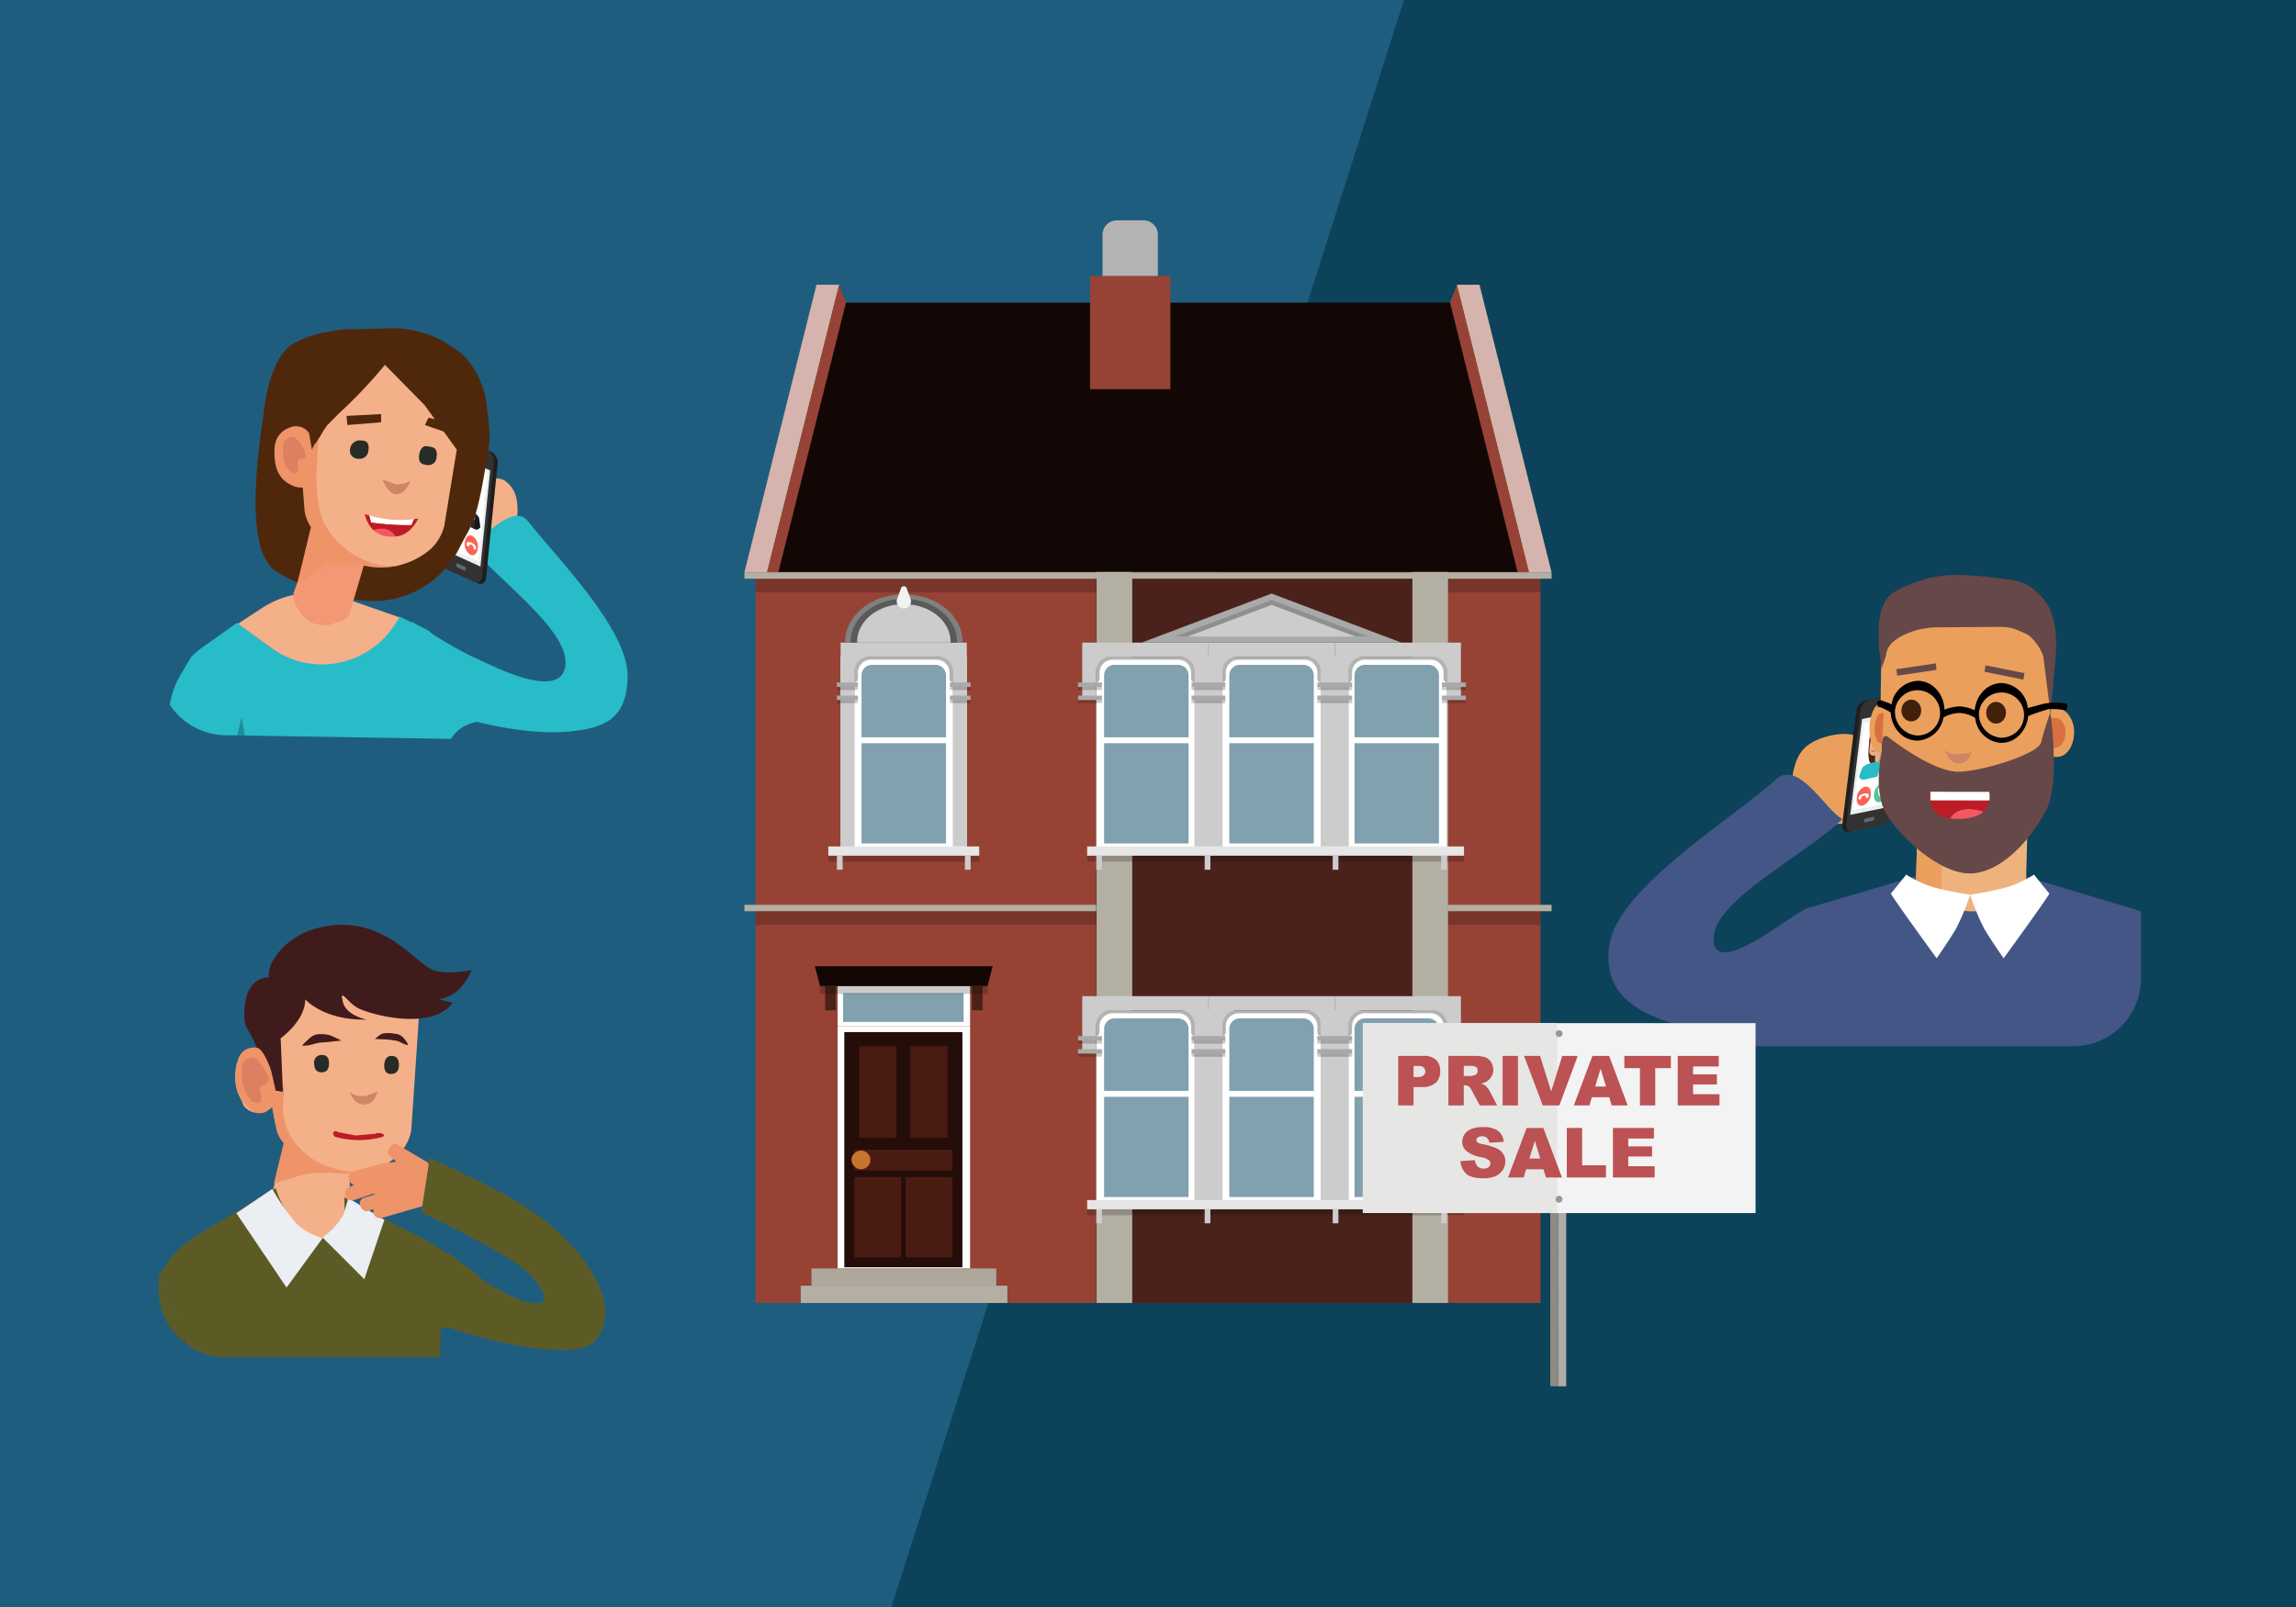<svg xmlns="http://www.w3.org/2000/svg" xmlns:xlink="http://www.w3.org/1999/xlink" width="500" height="350" viewBox="0 0 500 350">
  <defs>
    <style>
      .a {
        fill: none;
      }

      .b {
        fill: #0c425a;
      }

      .c {
        fill: #1f5d7f;
      }

      .d {
        clip-path: url(#a);
      }

      .e {
        fill: #eaa05c;
      }

      .f {
        fill: #445686;
      }

      .g {
        fill: #1e1e1e;
      }

      .h {
        fill: #323232;
      }

      .i {
        fill: #ebeff0;
      }

      .j {
        fill: #606971;
      }

      .ay, .k {
        fill: #fff;
      }

      .l {
        fill: #50c598;
      }

      .m {
        fill: #f86357;
      }

      .n {
        clip-path: url(#b);
      }

      .o {
        fill: #4f280c;
      }

      .p {
        fill: #f6ad90;
      }

      .q {
        fill: #28bcc9;
      }

      .r {
        fill: #c0c4c8;
      }

      .s {
        fill: #16181c;
      }

      .t {
        fill: #2c2c2e;
      }

      .u {
        fill: #3e3e40;
      }

      .v {
        fill: #e19b77;
      }

      .w {
        fill: #292526;
      }

      .x {
        fill: #e5b191;
      }

      .y {
        fill: #e1aa8a;
      }

      .z {
        fill: #db8061;
      }

      .aa {
        fill: #d08564;
      }

      .ab {
        fill: #272c26;
      }

      .ac {
        fill: #ad8916;
      }

      .ad {
        fill: #bd1b25;
      }

      .ae {
        fill: #0c101d;
      }

      .af {
        fill: #eeb37d;
      }

      .ag {
        fill: #ad0505;
      }

      .ag, .bb {
        opacity: 0.3;
      }

      .ah {
        fill: #664848;
      }

      .ai {
        fill: #42210b;
      }

      .aj {
        fill: #334165;
      }

      .ak, .bc {
        fill: #ccc;
      }

      .al {
        fill: #179d28;
      }

      .am {
        fill: #b9bdc0;
      }

      .an {
        fill: #0071bc;
      }

      .ao {
        fill: #f55761;
      }

      .ap {
        fill: #964335;
      }

      .aq {
        fill: #b4afa3;
      }

      .aq, .as, .ax, .ay, .az, .bb, .bc, .be, .bh {
        fill-rule: evenodd;
      }

      .ar {
        opacity: 0.2;
      }

      .as, .bk {
        fill: #120705;
      }

      .at {
        fill: #250d09;
      }

      .au {
        fill: #491b13;
      }

      .av {
        fill: #c8752c;
      }

      .aw, .az {
        fill: #81a1ae;
      }

      .ax {
        fill: #ada79c;
      }

      .ba {
        fill: #e6e6e6;
      }

      .bd, .bh {
        fill: #a9a9a9;
      }

      .be {
        fill: gray;
      }

      .bf {
        fill: #f2f2f2;
      }

      .bg {
        fill: #4b221b;
      }

      .bi {
        fill: #b3b3b3;
      }

      .bj {
        fill: #d5b4ae;
      }

      .bl {
        fill: #8f8a80;
      }

      .bm {
        fill: #afaca8;
      }

      .bn {
        fill: #f3f3f3;
      }

      .bo {
        fill: #e6e6e5;
      }

      .bp {
        fill: #989898;
      }

      .bq {
        fill: #bc5253;
      }

      .br {
        clip-path: url(#c);
      }

      .bs {
        fill: #f4b089;
      }

      .bt {
        clip-path: url(#d);
      }

      .bu {
        fill: #ecf2f2;
      }

      .bv {
        fill: #0d0e16;
      }

      .bw {
        fill: #f69672;
      }

      .bx {
        fill: #faaa83;
      }

      .by {
        fill: #1e8d97;
      }

      .bz {
        fill: #f49774;
      }

      .ca {
        fill: #ef9369;
      }

      .cb {
        fill: #09575d;
      }

      .cc {
        fill: #063a3e;
      }

      .cd {
        fill: #d6cec7;
      }

      .ce {
        fill: #c46d22;
      }

      .cf {
        clip-path: url(#e);
      }

      .cg {
        fill: #401b1b;
      }

      .ch {
        fill: #5d5b25;
      }

      .ci {
        fill: #46441c;
      }

      .cj {
        fill: #ebeef2;
      }
    </style>
    <clipPath id="a">
      <path class="a" d="M451.474,122.133h-53.23a14.778,14.778,0,0,0-14.778,14.778l-37.712,76.178a14.778,14.778,0,0,0,14.778,14.778h90.941a14.778,14.778,0,0,0,14.778-14.778V136.911A14.778,14.778,0,0,0,451.474,122.133Z"/>
    </clipPath>
    <clipPath id="b">
      <path class="a" d="M412.036,156.395l-4.638.947a2.336,2.336,0,0,0-1.503,2.002l-1.112,8.966c-.119.961.361,1.622,1.072,1.476l4.638-.947a2.336,2.336,0,0,0,1.504-2.002l1.112-8.966C413.227,156.911,412.747,156.25,412.036,156.395Z"/>
    </clipPath>
    <clipPath id="c">
      <path class="a" d="M49.314,54.401h53.23A14.778,14.778,0,0,1,117.322,69.18l24.84,77.44a14.778,14.778,0,0,1-14.778,14.778l-78.069-1.262a14.778,14.778,0,0,1-14.778-14.778V69.18A14.778,14.778,0,0,1,49.314,54.401Z"/>
    </clipPath>
    <clipPath id="d">
      <path class="a" d="M100.429,100.816l4.311,1.956a2.336,2.336,0,0,1,1.02,2.287l-.912,8.989c-.098.963-.713,1.501-1.374,1.201l-4.311-1.956a2.336,2.336,0,0,1-1.02-2.287l.912-8.989C99.153,101.053,99.768,100.516,100.429,100.816Z"/>
    </clipPath>
    <clipPath id="e">
      <path class="a" d="M49.314,189.864h53.23a14.778,14.778,0,0,1,14.778,14.778l17.45,76.178a14.778,14.778,0,0,1-14.778,14.778h-70.68a14.778,14.778,0,0,1-14.778-14.778v-76.178A14.778,14.778,0,0,1,49.314,189.864Z"/>
    </clipPath>
  </defs>
  <title>new-house-231221</title>
  <g>
    <rect class="b" x="-14.916" y="-13.147" width="529.832" height="376.295"/>
    <polygon class="c" points="-15.183 -14.259 310.291 -14.259 190.291 362.036 -15.183 362.036 -15.183 -14.259"/>
  </g>
  <g>
    <g class="d">
      <g>
        <g>
          <path class="e" d="M390.958,175.849c3.447,3.292,10.565,5.014,14.056,2.149s2.875-5.737,3.276-9.282,10.71-9.482,8.418-12.36-9.006,5.847-10.755,6.917-.03-2.1-2.042-3.036-6.69-.09-9.363,1.5-3.497,3.813-4.075,6.547S390.46,173.261,390.958,175.849Z"/>
          <path class="f" d="M403.223,223.448c-10.695,2.193-26.188,2.885-36.714.068-9.465-2.533-17.709-6.658-16.016-17.774,1.892-12.425,26.784-27.413,36.264-35.986,4.979-4.502,10.95,7.004,14.472,8.608-7.241,7.371-27.776,17.478-28.045,25.809-.317,9.817,17.661-5.715,20.516-6.408,7.252-1.759,13.302,5.947,19.273,3.744C409.507,208.038,406.724,216.937,403.223,223.448Z"/>
        </g>
        <g>
          <path class="g" d="M412.957,151.191l-6.952,1.42a2.757,2.757,0,0,0-1.772,2.36l-3.032,24.456c-.14,1.13.427,1.911,1.263,1.74l6.952-1.419a2.757,2.757,0,0,0,1.771-2.36l3.032-24.456C414.36,151.801,413.793,151.02,412.957,151.191Z"/>
          <path class="h" d="M413.837,151.091l-6.952,1.42a2.757,2.757,0,0,0-1.772,2.36l-3.032,24.456c-.14,1.13.427,1.911,1.263,1.74l6.952-1.42a2.756,2.756,0,0,0,1.771-2.359L415.1,152.832C415.24,151.701,414.674,150.921,413.837,151.091Z"/>
          <polygon class="i" points="402.919 177.471 411.626 175.693 414.215 154.817 405.507 156.595 402.919 177.471"/>
          <path class="j" d="M410.761,153.642l-1.322.27a.386.386,0,0,0-.248.329c-.019.157.06.267.177.243l1.322-.27a.387.387,0,0,0,.248-.33C410.958,153.727,410.878,153.618,410.761,153.642Z"/>
          <path class="j" d="M407.93,177.915l-1.688.345a.553.553,0,0,0-.324.477c-.029.232.07.397.219.367l1.688-.345a.555.555,0,0,0,.324-.478C408.178,178.049,408.079,177.885,407.93,177.915Z"/>
          <polygon class="k" points="403.584 176.454 411.194 174.9 413.554 155.866 405.944 157.42 403.584 176.454"/>
          <g>
            <path class="l" d="M408.114,172.894a2.655,2.655,0,0,1,1.773-2.309c.95-.161,1.389.767,1.227,1.845a2.727,2.727,0,0,1-1.78,2.268C408.483,174.862,407.952,174.076,408.114,172.894Zm1.655,1.014a.484.484,0,0,0,.44-.337.759.759,0,0,0-.02-.416c-.052-.174-.186-.206-.342-.074-.181.154-.263.087-.325-.081-.04-.108-.101-.198-.138-.309a.477.477,0,0,1,.101-.539.515.515,0,0,0,.004-.704c-.126-.115-.32-.01-.452.283a1.055,1.055,0,0,0-.088.448,2.541,2.541,0,0,0,.628,1.623A.484.484,0,0,0,409.77,173.908Z"/>
            <path class="m" d="M404.36,173.694a2.723,2.723,0,0,1,1.764-2.342c.895-.177,1.421.631,1.267,1.761a2.666,2.666,0,0,1-1.77,2.341C404.755,175.641,404.21,174.852,404.36,173.694Zm1.55-.873c-.262.121-.557.234-.846.397a.883.883,0,0,0-.319.791c.048.161.32.153.495-.035a.741.741,0,0,0,.154-.288c.064-.248.186-.326.34-.355.058-.011.117-.027.175-.038.21-.039.422-.117.393.312-.014.214.26.258.446.126a.591.591,0,0,0,.204-.621.311.311,0,0,0-.302-.284C406.418,172.812,406.181,172.822,405.909,172.821Z"/>
          </g>
          <g class="n">
            <g>
              <path class="o" d="M408.161,158.577a2.247,2.247,0,0,1,.915-.363l.74-.013a1.607,1.607,0,0,1,.516.037.683.683,0,0,1,.428.431l.066.369a23.177,23.177,0,0,1,.022,4.853c-1.048,4.177-3.457,3.302-3.835,1.641a9.443,9.443,0,0,1-.118-2.055l.174-2.338.124-.857a3.876,3.876,0,0,1,.226-.651A2.557,2.557,0,0,1,408.161,158.577Z"/>
              <ellipse class="p" cx="410.675" cy="177.171" rx="0.596" ry="0.416" transform="translate(45.068 434.805) rotate(-58.508)"/>
              <ellipse class="p" cx="403.562" cy="178.676" rx="0.596" ry="0.416" transform="translate(40.388 429.458) rotate(-58.508)"/>
              <path class="k" d="M404.01,178.261l-.865.218.045-.617.883-.243Z"/>
              <path class="q" d="M409.548,166.85l-1.153,3.561-.056.703a13.885,13.885,0,0,1-.245,1.6l-.284.414-.88.222-.74-.163-.228-.791a8.176,8.176,0,0,0,.08-1.147,6.331,6.331,0,0,0-.055-.931l-.061-.386.151-.345a3.953,3.953,0,0,0-.743,1.367,9.738,9.738,0,0,0-.284,1.042q-.231.99-.412,2.074-.128.654-.421,3.647l-1.241.253q.644-4.069.875-5.185.277-1.229.872-3.278c.165-.541.355-1.077.571-1.604l.353-.847.849-.592,2.932-.822Z"/>
              <path class="k" d="M410.309,176.942l.854-.133.109-.63-.867.114Z"/>
              <path class="r" d="M407.557,174.006l.484-2.654a7.4,7.4,0,0,1-1.061.3,1.6,1.6,0,0,1-.562.031l-.146-.075-.593,2.781.697.13Z"/>
              <path class="q" d="M406.572,171.065l-.088-3.92.077-.498-.507.585-.322,1.469-.143.406a6.013,6.013,0,0,0-.207.796,6.5,6.5,0,0,0,.062,1.747l-.032,1.012.138.516.576-.139Z"/>
              <path class="s" d="M405.48,174.744l-.943,2.098-.221.778a15.045,15.045,0,0,0-.33,1.534q-.165,1.102-.24,2.185a20.619,20.619,0,0,0-.094,2.26,21.878,21.878,0,0,0,.237,2.214l3.166-.647.496-.876,1.379-8.241-1.013-.212-.574-1.747a5.983,5.983,0,0,1-.88.222l-.642.047Z"/>
              <path class="t" d="M410.528,165.922l-.016-.5a.437.437,0,0,0-.268-.218l-.238-.077a.283.283,0,0,0-.215-.019q-.064.013-.021.298.016.122.045.263l.363.324Z"/>
              <path class="u" d="M408.459,172.733a1.77,1.77,0,0,1-.697.121l-.337-.036-.195,2.826.032.371a.709.709,0,0,0,.233.497.455.455,0,0,0,.52.061l.758-.239-.647,3.965c-.272,1.619-.629,3.246-1.069,4.868l.642-.173q.513-1.508.691-2.194c.293-1.153.53-2.307.707-3.454q.056-.451.144-1.915l-.063-1.244.199-.103a1.308,1.308,0,0,0,.271-.307.565.565,0,0,0,.112-.274l-.013-.144-.073-2.163q-.005-.571.035-1.159l.04-.448-.48.622A2.263,2.263,0,0,1,408.459,172.733Z"/>
              <path class="u" d="M410.448,166.692l.623.103.366-.955-.925-.418a.509.509,0,0,1-.067.286l-.165.201Z"/>
              <path class="t" d="M405.413,172.663l-.144.783q-.013.107-.948,3.021-.096.271.04.306l.607.232q.241.056.292-.227l.867-3.738-.408-.085a.588.588,0,0,1-.212-.166Z"/>
              <path class="v" d="M401.523,197.901a4.462,4.462,0,0,0,.743-.99,8.266,8.266,0,0,0,.539-1.22,9.463,9.463,0,0,0,.356-1.12,21.634,21.634,0,0,0,.512-4.126q.041-1.202.172-3.009l.104-1.404-.008.002-.003-.23,1.528-.312-.067.286q.008.061.135.538a4.76,4.76,0,0,1-.014,1.49,15.677,15.677,0,0,1-.407,1.905l-.502,1.799a15.9,15.9,0,0,0-.558,2.502,5.163,5.163,0,0,0-.009.819l-.04.574-.42,1.133-.719,1.299-.208-.014-.659.631A3.312,3.312,0,0,1,401.523,197.901Z"/>
              <path class="v" d="M407.263,185.125l.196.672a6.187,6.187,0,0,1,.084,1.826q-.192,2.302-.4,3.601-.133.949-.431,2.853l-.301,2.931-.146.679-.109.001-.008.065-.483.141-.337-.287.38-1.942a7.032,7.032,0,0,0,.301-1.548,9.849,9.849,0,0,0-.05-1.1l-.079-.864q-.146-3.447-.138-4.391l.052-2.105-.009.002.029-.236Z"/>
              <path class="w" d="M402.048,197.92a.588.588,0,0,1-.263-.009.165.165,0,0,1-.058-.156l.013-.107-.419.379a1.229,1.229,0,0,0-.406.648q-.037.301.215.27l1.623-.331.422-1.029a4.469,4.469,0,0,1,.348-.678l.149-.198-.218,1.762.223-.045.28-2.005a.876.876,0,0,0,.178-.309,2.202,2.202,0,0,0,.125-.633,1.006,1.006,0,0,0-.1-.44l-.114-.207-.085.436a6.126,6.126,0,0,1-.417,1.111,4.566,4.566,0,0,1-.703,1.044,2.319,2.319,0,0,1-.472.432A.626.626,0,0,1,402.048,197.92Z"/>
              <path class="w" d="M405.39,196.483a9.646,9.646,0,0,0-.319,1.448q-.067.537.138.642l.973-.22q.255-.052.414-1.341a12.815,12.815,0,0,0,.054-1.31l-.021-.834-.272,2.318a.454.454,0,0,1-.157.262.774.774,0,0,1-.363.179.285.285,0,0,1-.358-.241l.367-2.337Z"/>
              <path class="x" d="M409.406,165.188l-.01.044a.886.886,0,0,1-.202.421.624.624,0,0,1-.329.291.314.314,0,0,1-.339-.016.251.251,0,0,1-.196-.238l.005-.022.015-1.12-.031-.034,1.028-.818Z"/>
              <path class="x" d="M409.056,159.416a8.452,8.452,0,0,0,.577,1.238l.136.275a2.119,2.119,0,0,1,.076.322.679.679,0,0,1-.017.37.897.897,0,0,0-.038.394.715.715,0,0,1,.068-.232l.157-.488a.55.55,0,0,1,.242-.282.233.233,0,0,1,.231.065.519.519,0,0,1,.077.392l-.018.232-.084.233-.129.21-.005.023-.021.024-.005.023-.205.258-.17.026a.369.369,0,0,0-.185.096,3.984,3.984,0,0,1-.359.954l.001.069-1.067.898a.93.93,0,0,1-1.14-.395,1.124,1.124,0,0,1-.118-.576l.202-1.945.844-1.148Z"/>
              <path class="y" d="M410.068,161.131c.1-.146.241-.214.348-.168.195.073.266.362.163.667a1.253,1.253,0,0,1-.416.77.323.323,0,0,1-.284.098l-.167.604a1.651,1.651,0,0,1-.208.42l-.105,1.504-.151-.275a.939.939,0,0,0-.251-.273,2.052,2.052,0,0,0-.832.061,1.151,1.151,0,0,1-.505-.014.919.919,0,0,0,.558-.08,2.59,2.59,0,0,0,.397-.238,3.067,3.067,0,0,0,.583-.635,4.089,4.089,0,0,0,.501-1.373l.168-.904a.267.267,0,0,0,.04.115l.018.138Z"/>
              <path class="z" d="M410.327,161.219a.141.141,0,0,1,.139.113l.012.092-.094.348a.628.628,0,0,1-.203.327l-.06.047q-.043.047-.033.001a.117.117,0,0,1-.018-.069l-.011-.023.063-.209q-.017-.069-.05-.068l-.016,0q-.066.001-.05-.068l.015-.07a1.418,1.418,0,0,1,.247-.374Z"/>
              <path class="aa" d="M408.092,162.508l.272-.12-.107.187q-.14.188-.222.189-.164.003-.186-.343A.268.268,0,0,0,408.092,162.508Z"/>
              <path class="ab" d="M409.036,161.797q-.164.003-.135-.206.024-.255.188-.258.153-.026.151.205a.289.289,0,0,1-.162.251A.119.119,0,0,1,409.036,161.797Z"/>
              <path class="ab" d="M407.696,162.006c-.084.029-.148-.037-.143-.147a.298.298,0,0,1,.009-.058.41.41,0,0,1,.058-.186.187.187,0,0,1,.13-.072q.163-.072.135.205a.436.436,0,0,1-.058.186A.188.188,0,0,1,407.696,162.006Z"/>
              <path class="ac" d="M409.423,160.935l-.593-.059.046-.209.614.035Z"/>
              <path class="o" d="M407.607,161.153l.166-.303.229-.073.025.184Z"/>
              <path class="ad" d="M408.558,163.416c.007.053-.008.065-.094.13a1.188,1.188,0,0,1-.434.138c-.191.01-.031.016-.131.008a.57.57,0,0,1-.41-.129c-.039-.07-.021-.096.047-.085a1.047,1.047,0,0,0,.915-.038C408.523,163.387,408.553,163.389,408.558,163.416Z"/>
            </g>
          </g>
        </g>
        <g>
          <path class="e" d="M341.056,292.315a1.838,1.838,0,0,0,2.533-.526l3.891-7.07.064-.229.603-.449-3.307,6.121q-.68,1.293,1.024,2.018t2.385-.568l.372-.761a1.695,1.695,0,0,0,.935.633q1.672.84,2.385-.568l7.659-12.567-7.571-6.452q-.231-.312-.327.032l-.59-.165-9.84,1.073q-1.93.077-1.546,1.545.019.5.839.977a1.651,1.651,0,0,0,1.294.487l3.763.19-1.905,1.691-1.528,2.045-.456.49-3.891,7.07q-.681,1.293.992,2.133a2.678,2.678,0,0,0,1.75-.004l-.552.834Q339.352,291.59,341.056,292.315Z"/>
          <path class="ae" d="M463.192,291.843l-4.594,75c-.58,10.098-2.082,45.353-1.399,83.712l-24.966.174,2.589-72.926c-.116-3.134-6.299-50.493-7.924-50.609-2.67-.348-11.438,51.075-11.438,51.075-.232,4.875-2.798,41.156-3.945,72.46l-22.677-.174,3.45-85.466c.116-5.687,1.148-19.92,3.818-43.249l.499-33.529c8.473,2.553,26.835,1.044,36.817,1.741a46.17,46.17,0,0,0,17.236-1.741Z"/>
          <path class="f" d="M386.053,208.711c1.821-5.133,7.647-10.946,7.647-10.946l35.429-10.457,39.803,11.967s7.645,2.241,9.466,7.373c.423,1.191-14.913,26.73-15.089,26.589-1.115-.894.892,33.374.906,33.733.679,17.164,1.332,32.35,1.846,36.529.574,4.669.381,8.43-4.324,8.43l-4.159.999h-57.64l-4.159-.999c-4.705,0-4.899-3.76-4.325-8.43.514-4.179,1.167-19.365,1.846-36.529.014-.359,2.45-35.261,1.335-34.366a66.438,66.438,0,0,1-34.761,48.957c-1.447.773-10.327-11.562-8.999-12.421,11.123-7.191,10.946-3.818,12.998-11.226C369.154,238.839,385.659,209.822,386.053,208.711Z"/>
          <path class="af" d="M441.188,192.829h0c-12.895,12.319-21.786.962-23.944-.633h0l.534-20.221,23.944.633Z"/>
          <path class="e" d="M417.244,192.196l2.511,2.029a5.153,5.153,0,0,0,.463.334l2.504,1.602.16-10.451-5.41-2.131Z"/>
          <path class="e" d="M450.319,155.47h0a2.899,2.899,0,0,0-2.085-1.071l-1.578-.042.027,1.463.164,9.008,1.111.029c1.976.052,3.64-2.247,3.716-5.136A6.24,6.24,0,0,0,450.319,155.47Z"/>
          <path class="e" d="M446.149,172.385s-4.115,6.998-6.115,8.563c-1.984,1.553-6.633,3.929-8.785,3.872l-7.396-.195c-2.152-.057-5.821-1.836-7.608-3.398-2.493-2.179-6.613-9.806-6.613-9.806-.542-.713-.344-7.105-.264-8.044l.452-28.502,36.07-.941,1.265,30.559C447.184,165.435,446.727,171.702,446.149,172.385Z"/>
          <path class="ag" d="M447.676,156.366a1.851,1.851,0,0,1,1.391.775,3.969,3.969,0,0,1,.746,2.533h0c-.048,1.795-1.081,3.223-2.309,3.191l-.691-.018-.101-5.596-.017-.91Z"/>
          <path class="e" d="M408.113,154.355h0c.37-.626.815-.994,1.287-.982l.942.025-.078,1.461-.477,8.991-.663-.018c-1.179-.031-2.073-2.398-1.997-5.287A9.13,9.13,0,0,1,408.113,154.355Z"/>
          <path class="ag" d="M409.65,155.361c-.32-.008-.62.26-.861.716a5.913,5.913,0,0,0-.552,2.499h0c-.048,1.795.508,3.265,1.241,3.285l.412.011.296-5.586.048-.909Z"/>
          <polygon class="ah" points="440.637 148.026 432.15 146.306 432.393 144.896 440.88 146.616 440.637 148.026"/>
          <path class="ah" d="M426.355,168.089c5.196-.05,17.581-3.839,18.149-6.443a58.961,58.961,0,0,1,2.012-6.438s2.176,15.03-.846,21.062-9.784,14.148-17.014,13.957-17.414-10.127-18.883-15.28.031-11.411.031-11.411-.287-4.249,1.364-3.02S420.792,167.88,426.355,168.089Z"/>
          <polygon class="ah" points="413.155 147.167 421.721 145.898 421.553 144.477 412.987 145.746 413.155 147.167"/>
          <path class="ah" d="M411.307,129.927c-2.877,3.339-2.066,8.697-2.131,11.162l.581,4.532.974-2.901c.16-1.906,1.487-3.414,4.583-4.756a17.783,17.783,0,0,1,6.553-1.337l13.946-.095c2.205.058,3.087.46,5.597,1.615,1.113.512,3.589,3.574,3.649,5.486l1.502,11.927,1.201-13.746c.231-8.734-2.328-11.042-4.099-12.758-2.685-2.601-5.248-2.73-8.693-3.144h0c-4.416-.528-8.912-1.08-13.309-.321C418.934,126.063,412.965,128.003,411.307,129.927Z"/>
          <path d="M409.029,154.062s-.565-.248.372-.064a12.887,12.887,0,0,1,2.338,1.182c.175,3.333,2.575,6.045,5.669,6.127a6.027,6.027,0,0,0,5.815-5.021,7.11,7.11,0,0,1,3.604-1.001,7.253,7.253,0,0,1,3.308,1.066,6.042,6.042,0,0,0,5.561,5.44c3.099.082,5.646-2.509,5.987-5.839a41.541,41.541,0,0,1,4.525-1.523,23.322,23.322,0,0,1,3.746.239s.548-1.116.037-1.396a12.694,12.694,0,0,0-5.455.125c-1.204.364-2.348.653-2.939.798a6.041,6.041,0,0,0-5.558-5.427c-3.129-.083-5.706,2.554-6.007,5.929a8.718,8.718,0,0,0-3.167-.844,9.691,9.691,0,0,0-3.42.713c-.102-3.407-2.55-6.199-5.693-6.282a6.043,6.043,0,0,0-5.84,5.138c-.57-.171.42.071-.787-.365-1.681-.607-1.533-.642-2.058-.389S409.029,154.062,409.029,154.062Zm21.937,1.087a4.924,4.924,0,1,1,4.758,5.515A5.168,5.168,0,0,1,430.966,155.149Zm-18.288-.483a4.924,4.924,0,1,1,4.759,5.515A5.168,5.168,0,0,1,412.678,154.666Z"/>
          <ellipse class="ai" cx="434.692" cy="155.238" rx="2.371" ry="2.157" transform="translate(268.027 585.678) rotate(-88.487)"/>
          <ellipse class="ai" cx="416.224" cy="154.75" rx="2.371" ry="2.157" transform="translate(250.535 566.742) rotate(-88.487)"/>
          <path class="aa" d="M428.767,165.097a2.795,2.795,0,0,1-2.203,1.183q-2.088-.025-3.032-2.902a3.771,3.771,0,0,0,3.057.814l2.105-.147.723-.279Z"/>
          <path class="k" d="M421.742,208.711s-10.154-13.95-9.958-14.121,3.341-4.108,3.341-4.108a24.577,24.577,0,0,0,5.831,2.739,68.295,68.295,0,0,0,8.079,1.626,50.824,50.824,0,0,1-3.034,7.36C424.559,204.689,421.742,208.711,421.742,208.711Z"/>
          <path class="k" d="M436.328,208.711s10.154-13.95,9.958-14.121-3.341-4.108-3.341-4.108a24.577,24.577,0,0,1-5.831,2.739,68.291,68.291,0,0,1-8.079,1.626,50.837,50.837,0,0,0,3.034,7.36C433.511,204.689,436.328,208.711,436.328,208.711Z"/>
          <path class="aj" d="M411.449,286.545c-4.987-6.733-16.975-38.796-16.975-38.796s-5.163,60.431-2.261,62.768,6.548,2.115,18.004,2.263,22.553.148,21.93.148S411.449,286.545,411.449,286.545Z"/>
          <g>
            <polygon class="k" points="356.283 299.264 360.348 280.105 335.691 243.999 331.626 263.159 356.283 299.264"/>
            <polygon class="ak" points="338.544 264.536 340.82 253.81 339.016 251.169 336.741 261.895 338.544 264.536"/>
            <polygon class="ak" points="341.849 269.375 344.125 258.65 342.322 256.009 340.046 266.735 341.849 269.375"/>
            <polygon class="ak" points="345.155 274.215 347.43 263.49 345.627 260.849 343.351 271.574 345.155 274.215"/>
            <polygon class="ak" points="348.46 279.055 350.735 268.329 348.932 265.689 346.656 276.414 348.46 279.055"/>
            <polygon class="ak" points="351.765 283.895 354.041 273.169 352.237 270.528 349.962 281.254 351.765 283.895"/>
            <polygon class="ak" points="355.07 288.734 357.346 278.009 355.542 275.368 353.267 286.093 355.07 288.734"/>
            <path class="al" d="M338.234,267.759c-.421-1.238-.797-2.368-1.218-3.606-.184-.036-.354-.077-.54-.102.193.573.4,1.207.653,1.95-1.01-.405-1.993-.811-2.978-1.206.016.052.031.114.047.165,1.338.926,2.663,1.848,4.037,2.799"/>
            <path class="al" d="M341.544,272.606c-.421-1.238-.797-2.368-1.218-3.606-.184-.036-.354-.077-.54-.102.193.573.4,1.207.653,1.95-1.01-.405-1.993-.811-2.978-1.206.016.052.031.114.047.165,1.338.926,2.663,1.848,4.037,2.799"/>
            <path class="al" d="M344.855,277.454c-.421-1.238-.797-2.368-1.218-3.606-.184-.036-.354-.077-.54-.102.193.573.4,1.207.653,1.95-1.01-.405-1.993-.811-2.978-1.206.016.052.031.114.047.165,1.338.926,2.663,1.848,4.036,2.799"/>
            <path class="al" d="M348.165,282.302c-.421-1.238-.797-2.368-1.218-3.606-.184-.036-.354-.077-.54-.102.193.573.4,1.207.653,1.95-1.01-.405-1.993-.811-2.978-1.206.016.052.03.114.047.165,1.338.926,2.663,1.848,4.037,2.799"/>
          </g>
          <g>
            <path class="am" d="M351.542,287.974a1.267,1.267,0,0,0-.399.315,1.03,1.03,0,0,0,.119-.304c-.081.002-.161,0-.241.001l.038-.07c.073.002.146.006.22.007a13.195,13.195,0,0,0,.175-2.221l2.665-3.88.838.704-2.229,3.244a.378.378,0,0,0-.243.587c.104.087.271.035.375-.116a.395.395,0,0,0,.064-.329l2.219-3.231.838.704-2.665,3.879a11.256,11.256,0,0,0-1.674.653Z"/>
            <path class="an" d="M354.086,280.726l18.598-27.073c.581-.846,1.524-1.137,2.104-.649l.755.634a1.876,1.876,0,0,1-.001,2.416l-18.598,27.073Z"/>
            <polygon class="am" points="353.466 281.488 356.567 283.859 357.126 283.045 354.025 280.674 353.466 281.488"/>
            <polygon class="an" points="353 282.166 356.101 284.538 356.567 283.859 353.466 281.488 353 282.166"/>
            <polygon class="am" points="371.365 255.432 374.345 257.935 374.998 256.985 372.018 254.483 371.365 255.432"/>
            <path class="am" d="M367.71,263.859h0a.268.268,0,0,0,.411-.03l5.063-7.095-.371-.307-5.127,7.09A.268.268,0,0,0,367.71,263.859Z"/>
          </g>
          <path class="e" d="M354.042,277.272a1.969,1.969,0,0,0,2.778,1.123l8.596-3.547.275-.187.967-.056-5.33,2.482a2.022,2.022,0,0,0,1.698,3.67l-2.378.965a1.594,1.594,0,0,0,.244,1.242q.712,1.929,2.684.986l21.819-8.966-3.767-9.986q.087-.462-.325-.181l-.375-.549-7.568-4.024c-.59-.456-.186-.537-.881.607a6.796,6.796,0,0,0-1.325,1.514c-.025.553-.82,1.005-.746,1.162l1.539,1.435-3.314.45-3.308,1.049-.874.194-5.785,2.745a1.968,1.968,0,0,0-1.123,2.778,2.47,2.47,0,0,0,1.579,1.135l-4.097,1.277A1.787,1.787,0,0,0,354.042,277.272Z"/>
          <g>
            <path class="ao" d="M426.9,178.349a12.243,12.243,0,0,1-2.267-.097q1.914-3.107,7.357-1.516Q430.412,178.206,426.9,178.349Z"/>
            <path class="ad" d="M433.238,174.337a4.026,4.026,0,0,1-1.247,2.399q-5.443-1.591-7.357,1.516-4.714-.71-4.439-5.779l.92-.001.001,1.872Z"/>
            <path class="k" d="M420.379,174.313l-.001-1.873,12.826.024a7.516,7.516,0,0,1,.034,1.873Z"/>
          </g>
        </g>
      </g>
    </g>
    <g>
      <rect class="ap" x="164.525" y="124.563" width="170.949" height="159.221"/>
      <polygon class="aq" points="337.888 197.07 337.888 198.461 162.112 198.461 162.112 197.07 195.343 197.07 337.888 197.07 337.888 197.07"/>
      <rect class="ar" x="164.525" y="198.461" width="170.949" height="2.987"/>
      <rect class="ar" x="164.525" y="126.043" width="170.949" height="2.987"/>
      <polygon class="as" points="320.204 65.906 179.796 65.906 164.525 124.563 335.475 124.563 320.204 65.906"/>
      <g>
        <rect class="k" x="182.411" y="214.753" width="28.842" height="8.733" transform="translate(393.664 438.24) rotate(-180)"/>
        <rect class="k" x="182.411" y="223.486" width="28.842" height="52.782"/>
        <path class="at" d="M183.865,224.785h25.719v51.219H183.865Z"/>
        <path class="au" d="M195.213,227.835v19.983h-8.13V227.835Z"/>
        <path class="au" d="M206.366,227.835v19.983h-8.13V227.835Z"/>
        <path class="au" d="M197.205,273.861V256.365h10.191v17.496Z"/>
        <path class="au" d="M186.052,273.861V256.365h10.191v17.496Z"/>
        <path class="au" d="M186.053,254.944v-4.549h21.344v4.549Z"/>
        <path class="av" d="M185.439,252.603a1.835,1.835,0,0,1,.612-1.4,2.007,2.007,0,0,1,2.887,0,1.835,1.835,0,0,1,.612,1.4,1.884,1.884,0,0,1-.612,1.443,1.974,1.974,0,0,1-1.443.612,2.092,2.092,0,0,1-2.056-2.056Z"/>
        <path class="aw" d="M183.608,222.571v-6.275h26.234v6.275Z"/>
      </g>
      <polygon class="ax" points="216.962 280.025 216.962 276.268 176.723 276.268 176.723 280.025 216.962 280.025 216.962 280.025"/>
      <polygon class="aq" points="219.372 283.784 219.372 280.025 174.381 280.025 174.381 283.784 181.081 283.784 219.372 283.784 219.372 283.784"/>
      <g>
        <polygon class="ay" points="183.083 143.049 210.546 143.049 210.546 185.113 183.083 185.113 183.083 143.049 183.083 143.049"/>
        <g>
          <path class="az" d="M203.719,144.797h-13.811a2.293,2.293,0,0,0-2.293,2.293v13.493h18.397V147.09A2.293,2.293,0,0,0,203.719,144.797Z"/>
          <rect class="aw" x="187.615" y="161.869" width="18.397" height="21.835"/>
        </g>
        <rect class="ba" x="180.385" y="184.356" width="32.857" height="2.018"/>
        <rect class="ar" x="180.385" y="186.374" width="32.857" height="1.3"/>
        <rect class="ak" x="182.255" y="186.374" width="1.241" height="3.049"/>
        <rect class="ak" x="183.059" y="143.049" width="3.057" height="41.307"/>
        <rect class="ak" x="210.133" y="186.374" width="1.241" height="3.049"/>
        <rect class="ak" x="207.481" y="143.049" width="3.065" height="41.307"/>
        <path class="bb" d="M183.992,140.878v7.769h2.022a.824.824,0,0,0,.822-.826v-1.371a2.81,2.81,0,0,1,2.845-2.774h14.242a2.81,2.81,0,0,1,2.845,2.774v1.371a.824.824,0,0,0,.822.826h2.022v-7.769Z"/>
        <path class="bc" d="M183.059,139.956v12.091H186.11v-5.931a3.059,3.059,0,0,1,3.052-3.066h15.28a3.059,3.059,0,0,1,3.052,3.066v5.931h3.052V139.956Z"/>
        <rect class="bd" x="182.255" y="148.647" width="4.582" height="0.98"/>
        <rect class="ar" x="182.255" y="149.627" width="4.582" height="0.668"/>
        <rect class="bd" x="182.255" y="151.494" width="4.582" height="0.98"/>
        <rect class="ar" x="182.255" y="152.475" width="4.582" height="0.668"/>
        <rect class="bd" x="206.864" y="148.647" width="4.51" height="0.98"/>
        <rect class="ar" x="206.864" y="149.627" width="4.51" height="0.668"/>
        <rect class="bd" x="206.864" y="151.494" width="4.51" height="0.98"/>
        <rect class="ar" x="206.864" y="152.475" width="4.51" height="0.668"/>
        <path class="be" d="M196.832,129.437c-7.058,0-12.78,4.601-12.78,10.278v.241h25.559v-.241C209.612,134.038,203.89,129.437,196.832,129.437Z"/>
        <path class="bb" d="M196.832,130.423c-6.397,0-11.582,4.17-11.582,9.315v.219h23.165v-.219C208.414,134.593,203.229,130.423,196.832,130.423Z"/>
        <path class="bc" d="M196.832,131.577c-5.622,0-10.18,3.665-10.18,8.187v.192h20.359v-.192C207.012,135.242,202.454,131.577,196.832,131.577Z"/>
        <path class="bf" d="M195.37,130.422l.853-2.316a.649.649,0,0,1,1.219,0l.853,2.316a1.558,1.558,0,1,1-2.925,0Z"/>
      </g>
      <rect class="bg" x="238.725" y="124.563" width="76.538" height="159.221" transform="translate(553.988 408.347) rotate(180)"/>
      <polygon class="aq" points="246.566 124.563 238.807 124.563 238.807 283.784 246.566 283.784 246.566 255.999 246.566 124.563 246.566 124.563"/>
      <polygon class="aq" points="315.338 124.563 307.579 124.563 307.579 283.784 315.338 283.784 315.338 255.999 315.338 124.563 315.338 124.563"/>
      <g>
        <polygon class="ay" points="315.082 143.049 238.725 143.049 238.725 185.113 315.082 185.113 315.082 143.049 315.082 143.049"/>
        <g>
          <path class="az" d="M297.264,144.797h13.811a2.293,2.293,0,0,1,2.293,2.293v13.493H294.971V147.09A2.293,2.293,0,0,1,297.264,144.797Z"/>
          <rect class="aw" x="294.971" y="161.869" width="18.397" height="21.835"/>
          <path class="az" d="M269.999,144.797H283.81a2.293,2.293,0,0,1,2.293,2.293v13.493H267.706V147.09A2.293,2.293,0,0,1,269.999,144.797Z"/>
          <rect class="aw" x="267.706" y="161.869" width="18.397" height="21.835"/>
          <path class="az" d="M242.733,144.797h13.811a2.293,2.293,0,0,1,2.293,2.293v13.493H240.44V147.09A2.293,2.293,0,0,1,242.733,144.797Z"/>
          <rect class="aw" x="240.44" y="161.869" width="18.397" height="21.835"/>
        </g>
        <rect class="ba" x="236.752" y="184.356" width="82.066" height="2.018" transform="translate(555.571 370.731) rotate(180)"/>
        <rect class="ar" x="236.752" y="186.374" width="82.066" height="1.3" transform="translate(555.571 374.049) rotate(180)"/>
        <rect class="ak" x="313.84" y="186.374" width="1.241" height="3.049" transform="translate(628.922 375.798) rotate(180)"/>
        <rect class="ak" x="290.222" y="186.374" width="1.241" height="3.049" transform="translate(581.685 375.798) rotate(180)"/>
        <rect class="ak" x="287.603" y="143.049" width="6.13" height="41.307" transform="translate(581.336 327.405) rotate(180)"/>
        <rect class="ak" x="262.344" y="186.374" width="1.241" height="3.049" transform="translate(525.928 375.798) rotate(180)"/>
        <rect class="ak" x="238.725" y="186.374" width="1.241" height="3.049" transform="translate(478.692 375.798) rotate(180)"/>
        <path class="bb" d="M317.214,140.878v7.769h-2.023a.824.824,0,0,1-.822-.826v-1.371a2.811,2.811,0,0,0-2.846-2.774H297.276a2.811,2.811,0,0,0-2.846,2.774v1.371a.824.824,0,0,1-.822.826h-2.023v-7.769Z"/>
        <path class="bc" d="M318.147,139.956v12.091h-3.053v-5.931a3.06,3.06,0,0,0-3.053-3.066h-15.284a3.06,3.06,0,0,0-3.053,3.066v5.931h-3.053V139.956Z"/>
        <rect class="bd" x="314.009" y="148.647" width="5.212" height="0.98" transform="translate(633.229 298.274) rotate(180)"/>
        <rect class="ar" x="314.009" y="149.627" width="5.212" height="0.668" transform="translate(633.229 299.923) rotate(180)"/>
        <rect class="bd" x="314.009" y="151.494" width="5.212" height="0.98" transform="translate(633.229 303.969) rotate(180)"/>
        <rect class="ar" x="314.009" y="152.475" width="5.212" height="0.668" transform="translate(633.229 305.617) rotate(180)"/>
        <rect class="ak" x="260.106" y="143.049" width="6.13" height="41.307" transform="translate(526.343 327.405) rotate(180)"/>
        <path class="bb" d="M289.726,140.878v7.769h-2.022a.824.824,0,0,1-.822-.826v-1.371a2.81,2.81,0,0,0-2.845-2.774H269.794a2.81,2.81,0,0,0-2.845,2.774v1.371a.824.824,0,0,1-.822.826h-2.022v-7.769Z"/>
        <path class="bc" d="M290.659,139.956v12.091h-3.052v-5.931a3.059,3.059,0,0,0-3.052-3.066H269.276a3.059,3.059,0,0,0-3.052,3.066v5.931h-3.052V139.956Z"/>
        <rect class="bd" x="286.882" y="148.647" width="7.572" height="0.98" transform="translate(581.336 298.274) rotate(180)"/>
        <rect class="ar" x="286.882" y="149.627" width="7.572" height="0.668" transform="translate(581.336 299.923) rotate(180)"/>
        <rect class="bd" x="286.882" y="151.494" width="7.572" height="0.98" transform="translate(581.336 303.969) rotate(180)"/>
        <rect class="ar" x="286.882" y="152.475" width="7.572" height="0.668" transform="translate(581.336 305.617) rotate(180)"/>
        <path class="bb" d="M262.238,140.878v7.769h-2.023a.824.824,0,0,1-.822-.826v-1.371a2.811,2.811,0,0,0-2.846-2.774H242.301a2.811,2.811,0,0,0-2.846,2.774v1.371a.824.824,0,0,1-.822.826h-2.023v-7.769Z"/>
        <path class="bc" d="M263.172,139.956v12.091h-3.053v-5.931a3.06,3.06,0,0,0-3.053-3.066H241.782a3.06,3.06,0,0,0-3.053,3.066v5.931h-3.053V139.956Z"/>
        <rect class="bd" x="259.49" y="148.647" width="7.364" height="0.98" transform="translate(526.343 298.274) rotate(180)"/>
        <rect class="ar" x="259.49" y="149.627" width="7.364" height="0.668" transform="translate(526.343 299.923) rotate(180)"/>
        <rect class="bd" x="259.49" y="151.494" width="7.364" height="0.98" transform="translate(526.343 303.969) rotate(180)"/>
        <rect class="ar" x="259.49" y="152.475" width="7.364" height="0.668" transform="translate(526.343 305.617) rotate(180)"/>
        <rect class="bd" x="234.768" y="148.647" width="5.212" height="0.98" transform="translate(474.748 298.274) rotate(180)"/>
        <rect class="ar" x="234.768" y="149.627" width="5.212" height="0.668" transform="translate(474.748 299.923) rotate(180)"/>
        <rect class="bd" x="234.768" y="151.494" width="5.212" height="0.98" transform="translate(474.748 303.969) rotate(180)"/>
        <rect class="ar" x="234.768" y="152.475" width="5.212" height="0.668" transform="translate(474.748 305.617) rotate(180)"/>
        <polygon class="bh" points="276.903 129.274 305.177 139.956 248.63 139.956 276.903 129.274"/>
        <polygon class="bc" points="255.781 138.645 276.903 130.665 298.026 138.645 255.781 138.645"/>
        <polygon class="bb" points="276.903 131.741 258.63 138.645 255.781 138.645 276.903 130.665 298.026 138.645 295.177 138.645 276.903 131.741"/>
      </g>
      <g>
        <polygon class="ay" points="315.082 220.058 238.725 220.058 238.725 262.122 315.082 262.122 315.082 220.058 315.082 220.058"/>
        <g>
          <path class="az" d="M297.264,221.806h13.811a2.293,2.293,0,0,1,2.293,2.293v13.493H294.971V224.099A2.293,2.293,0,0,1,297.264,221.806Z"/>
          <rect class="aw" x="294.971" y="238.878" width="18.397" height="21.835"/>
          <path class="az" d="M269.999,221.806H283.81a2.293,2.293,0,0,1,2.293,2.293v13.493H267.706V224.099A2.293,2.293,0,0,1,269.999,221.806Z"/>
          <rect class="aw" x="267.706" y="238.878" width="18.397" height="21.835"/>
          <path class="az" d="M242.733,221.806h13.811a2.293,2.293,0,0,1,2.293,2.293v13.493H240.44V224.099A2.293,2.293,0,0,1,242.733,221.806Z"/>
          <rect class="aw" x="240.44" y="238.878" width="18.397" height="21.835"/>
        </g>
        <rect class="ba" x="236.752" y="261.366" width="82.066" height="2.018" transform="translate(555.571 524.75) rotate(180)"/>
        <rect class="ar" x="236.752" y="263.384" width="82.066" height="1.3" transform="translate(555.571 528.068) rotate(180)"/>
        <rect class="ak" x="313.84" y="263.384" width="1.241" height="3.049" transform="translate(628.922 529.817) rotate(180)"/>
        <rect class="ak" x="290.222" y="263.384" width="1.241" height="3.049" transform="translate(581.685 529.817) rotate(180)"/>
        <rect class="ak" x="287.603" y="220.058" width="6.13" height="41.307" transform="translate(581.336 481.424) rotate(180)"/>
        <rect class="ak" x="262.344" y="263.384" width="1.241" height="3.049" transform="translate(525.928 529.817) rotate(180)"/>
        <rect class="ak" x="238.725" y="263.384" width="1.241" height="3.049" transform="translate(478.692 529.817) rotate(180)"/>
        <path class="bb" d="M317.214,217.887v7.769h-2.023a.824.824,0,0,1-.822-.826V223.46a2.811,2.811,0,0,0-2.846-2.774H297.276a2.811,2.811,0,0,0-2.846,2.774v1.371a.824.824,0,0,1-.822.826h-2.023V217.887Z"/>
        <path class="bc" d="M318.147,216.965V229.056h-3.053v-5.931a3.06,3.06,0,0,0-3.053-3.066h-15.284a3.06,3.06,0,0,0-3.053,3.066v5.931h-3.053V216.965Z"/>
        <rect class="bd" x="314.009" y="225.656" width="5.212" height="0.98" transform="translate(633.229 452.293) rotate(180)"/>
        <rect class="ar" x="314.009" y="226.637" width="5.212" height="0.668" transform="translate(633.229 453.941) rotate(180)"/>
        <rect class="bd" x="314.009" y="228.504" width="5.212" height="0.98" transform="translate(633.229 457.988) rotate(180)"/>
        <rect class="ar" x="314.009" y="229.484" width="5.212" height="0.668" transform="translate(633.229 459.636) rotate(180)"/>
        <rect class="ak" x="260.106" y="220.058" width="6.13" height="41.307" transform="translate(526.343 481.424) rotate(180)"/>
        <path class="bb" d="M289.726,217.887v7.769h-2.022a.824.824,0,0,1-.822-.826V223.46a2.81,2.81,0,0,0-2.845-2.774H269.794a2.81,2.81,0,0,0-2.845,2.774v1.371a.824.824,0,0,1-.822.826h-2.022V217.887Z"/>
        <path class="bc" d="M290.659,216.965V229.056h-3.052v-5.931a3.059,3.059,0,0,0-3.052-3.066H269.276a3.059,3.059,0,0,0-3.052,3.066v5.931h-3.052V216.965Z"/>
        <rect class="bd" x="286.882" y="225.656" width="7.572" height="0.98" transform="translate(581.336 452.293) rotate(180)"/>
        <rect class="ar" x="286.882" y="226.637" width="7.572" height="0.668" transform="translate(581.336 453.941) rotate(180)"/>
        <rect class="bd" x="286.882" y="228.504" width="7.572" height="0.98" transform="translate(581.336 457.988) rotate(180)"/>
        <rect class="ar" x="286.882" y="229.484" width="7.572" height="0.668" transform="translate(581.336 459.636) rotate(180)"/>
        <path class="bb" d="M262.238,217.887v7.769h-2.023a.824.824,0,0,1-.822-.826V223.46a2.811,2.811,0,0,0-2.846-2.774H242.301a2.811,2.811,0,0,0-2.846,2.774v1.371a.824.824,0,0,1-.822.826h-2.023V217.887Z"/>
        <path class="bc" d="M263.172,216.965V229.056h-3.053v-5.931a3.06,3.06,0,0,0-3.053-3.066H241.782a3.06,3.06,0,0,0-3.053,3.066v5.931h-3.053V216.965Z"/>
        <rect class="bd" x="259.49" y="225.656" width="7.364" height="0.98" transform="translate(526.343 452.293) rotate(180)"/>
        <rect class="ar" x="259.49" y="226.637" width="7.364" height="0.668" transform="translate(526.343 453.941) rotate(180)"/>
        <rect class="bd" x="259.49" y="228.504" width="7.364" height="0.98" transform="translate(526.343 457.988) rotate(180)"/>
        <rect class="ar" x="259.49" y="229.484" width="7.364" height="0.668" transform="translate(526.343 459.636) rotate(180)"/>
        <rect class="bd" x="234.768" y="225.656" width="5.212" height="0.98" transform="translate(474.748 452.293) rotate(180)"/>
        <rect class="ar" x="234.768" y="226.637" width="5.212" height="0.668" transform="translate(474.748 453.941) rotate(180)"/>
        <rect class="bd" x="234.768" y="228.504" width="5.212" height="0.98" transform="translate(474.748 457.988) rotate(180)"/>
        <rect class="ar" x="234.768" y="229.484" width="5.212" height="0.668" transform="translate(474.748 459.636) rotate(180)"/>
      </g>
      <g>
        <rect class="ap" x="237.374" y="60.091" width="17.494" height="24.665" transform="translate(492.243 144.846) rotate(180)"/>
        <path class="bi" d="M240.094,47.983H252.149a0,0,0,0,1,0,0v8.963a3.144,3.144,0,0,1-3.144,3.144h-5.766a3.144,3.144,0,0,1-3.144-3.144V47.983a0,0,0,0,1,0,0Z" transform="translate(492.243 108.074) rotate(180)"/>
      </g>
      <polygon class="bj" points="317.214 62.014 322.191 62.014 337.888 124.651 332.911 124.651 317.214 62.014"/>
      <polygon class="ap" points="315.773 65.906 317.287 62.014 332.984 124.651 330.495 124.651 315.773 65.906"/>
      <polygon class="bj" points="182.786 62.014 177.809 62.014 162.112 124.651 167.089 124.651 182.786 62.014"/>
      <polygon class="ap" points="184.227 65.906 182.713 62.014 167.016 124.651 169.505 124.651 184.227 65.906"/>
      <polygon class="aq" points="337.888 124.651 337.888 126.043 162.112 126.043 162.112 124.651 195.343 124.651 337.888 124.651 337.888 124.651"/>
      <polygon class="bk" points="177.451 210.445 216.177 210.445 215.06 214.763 178.567 214.763 177.451 210.445"/>
      <rect class="bg" x="211.66" y="214.763" width="2.326" height="5.287" transform="translate(425.647 434.812) rotate(-180)"/>
      <rect class="bg" x="179.684" y="214.763" width="2.326" height="5.287" transform="translate(361.693 434.812) rotate(-180)"/>
      <rect class="ar" x="178.567" y="214.763" width="36.493" height="1.71" transform="translate(393.628 431.236) rotate(-180)"/>
    </g>
    <g>
      <polygon class="bl" points="337.612 227.554 337.612 229.984 337.593 301.928 339.328 301.929 339.347 227.555 337.612 227.554"/>
      <polygon class="bm" points="339.35 227.555 339.349 229.985 339.331 301.929 341.068 301.929 341.087 227.555 339.35 227.555"/>
      <rect class="bn" x="296.805" y="222.836" width="85.504" height="41.373"/>
      <rect class="bo" x="296.768" y="222.827" width="42.364" height="41.373"/>
      <path class="bp" d="M339.581,224.352a.756.756,0,1,1-.81.755.784.784,0,0,1,.81-.755"/>
      <path class="bp" d="M339.57,260.428a.754.754,0,1,1-.811.755.784.784,0,0,1,.811-.755"/>
      <g>
        <path class="bq" d="M304.482,229.972h5.538a3.791,3.791,0,0,1,2.711.861,3.226,3.226,0,0,1,.9,2.449,3.325,3.325,0,0,1-.981,2.552,4.256,4.256,0,0,1-2.998.92h-1.823v4.001h-3.347Zm3.347,4.598h.816a2.096,2.096,0,0,0,1.353-.335,1.076,1.076,0,0,0,.391-.857,1.199,1.199,0,0,0-.339-.861,1.755,1.755,0,0,0-1.272-.352h-.948Z"/>
        <path class="bq" d="M315.419,240.755V229.972h5.553a8.051,8.051,0,0,1,2.361.266,2.511,2.511,0,0,1,1.316.982,3.043,3.043,0,0,1-.935,4.351,4.007,4.007,0,0,1-1.17.427,3.322,3.322,0,0,1,.867.398,3.411,3.411,0,0,1,.533.567,4.183,4.183,0,0,1,.466.67l1.614,3.124h-3.765L320.48,237.46a2.501,2.501,0,0,0-.604-.831,1.397,1.397,0,0,0-.816-.25h-.294v4.376Zm3.347-6.414H320.17a5.033,5.033,0,0,0,.883-.146.881.881,0,0,0,.541-.339,1.095,1.095,0,0,0-.121-1.427,2.003,2.003,0,0,0-1.243-.279h-1.464Z"/>
        <path class="bq" d="M327.224,229.972h3.34v10.783h-3.34Z"/>
        <path class="bq" d="M331.894,229.972h3.483l2.427,7.76,2.396-7.76h3.382l-4.004,10.783h-3.611Z"/>
        <path class="bq" d="M350.44,238.975h-3.783l-.525,1.78H342.73l4.053-10.783h3.634l4.052,10.783h-3.489Zm-.692-2.331-1.19-3.876-1.178,3.876Z"/>
        <path class="bq" d="M353.732,229.972H363.86v2.663h-3.397v8.12h-3.332v-8.12h-3.398Z"/>
        <path class="bq" d="M365.361,229.972h8.93v2.303h-5.59v1.714h5.184v2.199h-5.184v2.125h5.751v2.442h-9.091Z"/>
        <path class="bq" d="M318.03,252.88l3.17-.198a2.415,2.415,0,0,0,.419,1.177,1.763,1.763,0,0,0,1.472.654,1.627,1.627,0,0,0,1.1-.335,1.002,1.002,0,0,0,.386-.775.99.99,0,0,0-.368-.75,4.255,4.255,0,0,0-1.706-.626,7.258,7.258,0,0,1-3.126-1.309,2.633,2.633,0,0,1-.941-2.082,2.828,2.828,0,0,1,.481-1.57,3.204,3.204,0,0,1,1.449-1.162,6.777,6.777,0,0,1,2.651-.423,5.431,5.431,0,0,1,3.152.768,3.319,3.319,0,0,1,1.29,2.446l-3.141.184a1.467,1.467,0,0,0-1.633-1.391,1.337,1.337,0,0,0-.875.247.753.753,0,0,0-.294.6.603.603,0,0,0,.242.463,2.738,2.738,0,0,0,1.118.397,13.968,13.968,0,0,1,3.13.952,3.286,3.286,0,0,1,1.375,1.195,3.028,3.028,0,0,1,.431,1.596,3.42,3.42,0,0,1-.574,1.913,3.592,3.592,0,0,1-1.603,1.327,6.478,6.478,0,0,1-2.597.452q-2.751,0-3.811-1.059A4.175,4.175,0,0,1,318.03,252.88Z"/>
        <path class="bq" d="M336.118,254.667H332.335l-.525,1.78h-3.401l4.053-10.783h3.634l4.052,10.783h-3.489Zm-.691-2.331-1.19-3.876-1.178,3.876Z"/>
        <path class="bq" d="M341.206,245.664h3.332v8.128h5.2v2.655h-8.532Z"/>
        <path class="bq" d="M351.246,245.664h8.93v2.303h-5.59v1.714h5.185V251.88h-5.185v2.125h5.751v2.442h-9.091Z"/>
      </g>
    </g>
    <g>
      <g class="br">
        <g>
          <g>
            <path class="bs" d="M111.294,116.772c-3.206,2.17-9.139,2.587-11.547-.18s-1.526-4.983-1.369-7.876-7.295-9.042-5.07-11.036,6.421,5.901,7.678,6.994,1.34.917,3.078.439,4.338-1.762,6.264-.127,2.285,3.526,2.378,5.794S112.043,114.767,111.294,116.772Z"/>
            <path class="q" d="M94.541,154.311c8.268,3.203,20.582,5.852,29.392,5.02,7.922-.749,12.596-2.862,12.744-11.993.165-10.206-15.256-25.65-21.688-33.797-3.378-4.279-9.717,4.128-12.754,4.936,4.802,6.882,21.891,18.563,20.901,26.478s-16.21-.136-18.403-1.077c-5.57-2.39-10.548-5.882-15.032-8.454C91.593,141.12,92.618,148.623,94.541,154.311Z"/>
          </g>
          <g>
            <path class="g" d="M100.69,95.537l6.461,2.932a2.757,2.757,0,0,1,1.202,2.695l-2.488,24.517c-.115,1.133-.841,1.768-1.619,1.415l-6.461-2.932A2.756,2.756,0,0,1,96.583,121.47l2.488-24.517C99.186,95.819,99.912,95.184,100.69,95.537Z"/>
            <path class="h" d="M99.853,95.244l6.461,2.932a2.757,2.757,0,0,1,1.202,2.695l-2.488,24.517c-.115,1.133-.841,1.768-1.619,1.415l-6.461-2.932a2.757,2.757,0,0,1-1.202-2.695L98.235,96.66C98.35,95.526,99.076,94.891,99.853,95.244Z"/>
            <polygon class="i" points="104.625 123.392 96.532 119.72 98.656 98.792 106.749 102.464 104.625 123.392"/>
            <path class="j" d="M102.285,98.415l1.228.557a.386.386,0,0,1,.169.376c-.016.158-.118.247-.227.198l-1.228-.557a.387.387,0,0,1-.168-.377C102.074,98.454,102.176,98.366,102.285,98.415Z"/>
            <path class="j" d="M99.641,122.71l1.569.712a.553.553,0,0,1,.209.537c-.024.232-.157.372-.295.309l-1.569-.712a.555.555,0,0,1-.209-.538C99.37,122.785,99.503,122.647,99.641,122.71Z"/>
            <polygon class="k" points="104.204 122.253 97.131 119.044 99.067 99.962 106.14 103.171 104.204 122.253"/>
            <g>
              <path class="l" d="M98.988,119.261a2.727,2.727,0,0,1-1.231-2.607c.082-1.087.717-1.895,1.607-1.526a2.656,2.656,0,0,1,1.214,2.646C100.475,118.962,99.781,119.61,98.988,119.261Zm-.038-.928a2.541,2.541,0,0,0,.974-1.442,1.053,1.053,0,0,0,.014-.456c-.064-.315-.23-.461-.378-.377a.515.515,0,0,0-.153.687.477.477,0,0,1-.021.548c-.061.1-.14.173-.203.27-.098.149-.193.197-.335.006-.122-.163-.26-.162-.35-.004a.76.76,0,0,0-.112.401.368.368,0,0,0,.565.366Z"/>
              <path class="m" d="M102.44,120.824a2.665,2.665,0,0,1-1.205-2.676c.101-1.135.794-1.806,1.627-1.434a2.723,2.723,0,0,1,1.198,2.676C103.95,120.552,103.242,121.2,102.44,120.824Zm-.417-2.789a.311.311,0,0,0-.358.21.591.591,0,0,0,.061.651c.152.17.429.188.463-.024.068-.425.257-.301.453-.217.054.023.108.052.162.076a.407.407,0,0,1,.252.422.74.74,0,0,0,.086.315c.129.223.393.291.475.145a.883.883,0,0,0-.135-.842c-.246-.224-.508-.4-.737-.576C102.48,118.134,102.251,118.071,102.023,118.035Z"/>
            </g>
            <g class="bt">
              <g>
                <path class="ac" d="M103.721,103.806a2.25,2.25,0,0,0-.812-.558l-.718-.178a1.607,1.607,0,0,0-.511-.079.683.683,0,0,0-.514.325l-.146.345a23.181,23.181,0,0,0-1.102,4.727c.092,4.306,2.635,3.989,3.373,2.454a9.454,9.454,0,0,0,.572-1.977l.351-2.318.07-.864a3.876,3.876,0,0,0-.075-.685A2.559,2.559,0,0,0,103.721,103.806Z"/>
                <ellipse class="p" cx="97.13" cy="121.373" rx="0.416" ry="0.596" transform="translate(-33.684 37.388) rotate(-18.63)"/>
                <ellipse class="p" cx="103.73" cy="124.424" rx="0.416" ry="0.596" transform="translate(-34.312 39.656) rotate(-18.63)"/>
                <path class="k" d="M103.386,123.919l.794.405.093-.611-.807-.434Z"/>
                <path class="s" d="M102.149,112.023l-1.291,3.268-.102.698a13.878,13.878,0,0,0-.117,1.614l.185.467.809.412.757.006.398-.721a8.181,8.181,0,0,1,.177-1.137,6.334,6.334,0,0,1,.261-.896l.145-.362-.071-.37a3.952,3.952,0,0,1,.42,1.498,9.73,9.73,0,0,1,.045,1.08q.005,1.016-.06,2.114-.021.666-.401,3.649l1.153.523q.278-4.111.301-5.249.004-1.26-.12-3.39c-.04-.564-.107-1.129-.2-1.691l-.156-.904-.696-.766-1.007.016Z"/>
                <path class="k" d="M97.538,121.231l-.803-.319.034-.638.82.304Z"/>
                <path class="bu" d="M101.184,113.961q-.017-.594-.047-1.216a4.376,4.376,0,0,0-.163-1.291l1.465,1.115-.019.036.423,4.676-1.96-.957Z"/>
                <path class="r" d="M100.875,118.982l.119-2.696a7.403,7.403,0,0,0,.967.529,1.595,1.595,0,0,0,.541.155l.159-.041-.041,2.843-.709-.029Z"/>
                <path class="s" d="M100.974,111.455l.543,4.1-.043.724a13.129,13.129,0,0,1-.206,1.574l-.259.266-.818-.326-.692-.652-.223-1.003a9.075,9.075,0,0,0,.059-1.19,8.936,8.936,0,0,0-.064-1.043l-.062-.456-.316.06a4.412,4.412,0,0,0-.222.665,7.222,7.222,0,0,0-.251.946q-.202.922-.356,1.98-.11.626-.342,3.676l-1.153-.523q.544-3.99.744-5.048.241-1.153.767-2.987a11.63,11.63,0,0,1,.51-1.369l.318-.69.466.437,1.232.356Z"/>
                <path class="s" d="M102.49,116.334l.958-3.802.035-.502.364.683-.013,1.504.049.428a5.995,5.995,0,0,1,.025.823,6.499,6.499,0,0,1-.45,1.689l-.194.994-.249.473-.53-.263Z"/>
                <path class="s" d="M102.735,120.164l.452,2.256.042.808a15.069,15.069,0,0,1-.02,1.569q-.084,1.111-.253,2.184a20.613,20.613,0,0,1-.411,2.225,21.906,21.906,0,0,1-.724,2.105l-2.943-1.335-.289-.965.491-8.341,1.034.019.949-1.575a5.988,5.988,0,0,0,.809.412l.615.189Z"/>
                <path class="r" d="M101.708,114.131l-.217-.144a.697.697,0,0,1-.194-.223l-.323-2.31a1.935,1.935,0,0,1,.327.284,1.504,1.504,0,0,1,.211.817q.099.588.237,1.167l.012.186Q101.771,114.115,101.708,114.131Z"/>
                <path class="r" d="M102.228,112.812l.191-.206.014.164-.091-.019Z"/>
                <path class="t" d="M100.846,112.411a2.419,2.419,0,0,1,.249.744c.051.182.095.367.129.554l-.18-1.727.456,3.43a16.365,16.365,0,0,1-.963-1.789,10.552,10.552,0,0,1-.57-1.544l-.15-.654a4.516,4.516,0,0,0,.538.334,1.304,1.304,0,0,1,.236.265Q100.671,112.151,100.846,112.411Z"/>
                <path class="t" d="M99.778,110.439l.126-.483a.437.437,0,0,1,.309-.153l.25-.022a.282.282,0,0,1,.214.029q.059.027-.045.295-.043.116-.102.246l-.426.235Z"/>
                <path class="t" d="M102.324,110.648q.384.332.766.685a3.263,3.263,0,0,1,.793.878,1.207,1.207,0,0,1-.035.502l.004.114-.35-.204-.068.825a6.091,6.091,0,0,1-.265,1.39,11.61,11.61,0,0,1-.678,1.495Z"/>
                <path class="u" d="M100.279,117.54a1.768,1.768,0,0,0,.653.274l.336.04-.439,2.798-.113.354a.709.709,0,0,1-.338.433.455.455,0,0,1-.52-.056l-.686-.402-.252,4.01c-.095,1.639-.109,3.304-.042,4.984l-.587-.311q-.164-1.584-.185-2.292c-.029-1.189-.003-2.367.079-3.525q.046-.452.285-1.899l.338-1.199-.171-.145a1.303,1.303,0,0,1-.196-.359.566.566,0,0,1-.048-.292l.045-.137.553-2.093q.132-.555.224-1.138l.061-.446.33.713A2.263,2.263,0,0,0,100.279,117.54Z"/>
                <path class="bv" d="M102.434,112.77l-.007-.386.415-.127.568,1.114-.384-.332a1.488,1.488,0,0,1-.346-.405l-.049.18A.26.26,0,0,1,102.434,112.77Z"/>
                <path class="u" d="M99.684,111.207l-.63-.038-.145-1.012.995-.202a.51.51,0,0,0,.001.293l.116.233Z"/>
                <path class="bu" d="M102.517,111.186a3.963,3.963,0,0,0,.163.525q.013.028.358.59a2.311,2.311,0,0,1,.26.636q.069.234.113.412l-.36-.569a.789.789,0,0,0-.416-.324.168.168,0,0,0-.197.113l-1.465-1.115a.685.685,0,0,0-.52-.056.969.969,0,0,1-.332-.083.767.767,0,0,1-.308-.162q-.099-.09.032-.617.006-.065.168-.127.178-.077.244-.115a1.093,1.093,0,0,0,.212-.264q.164-.241.208-.221l.414.188a6.475,6.475,0,0,1,1.234.65A1.868,1.868,0,0,1,102.517,111.186Z"/>
                <path class="x" d="M101.209,110.209l.091-.747.769.349-.051.044-.079.776.308.162a6.46,6.46,0,0,1,.095.742,3.114,3.114,0,0,1,.025.823q-.021.058-.105.268a.522.522,0,0,0-.073.26,1.42,1.42,0,0,0,.134.511,1.053,1.053,0,0,1-.095.633q-.091.139-.2.292l-.026.259c-.158-.577-.29-1.164-.394-1.757a2.855,2.855,0,0,0-.149-.969,2.505,2.505,0,0,0-.37-.619,8.313,8.313,0,0,1-.368-1.249Z"/>
                <path class="t" d="M103.264,118.15l-.034.796q-.011.108.252,3.157.033.285-.107.29l-.643.091q-.247,0-.234-.286l-.013-3.837.417.009a.59.59,0,0,0,.244-.115Z"/>
                <path class="v" d="M101.438,143.621a4.463,4.463,0,0,1-.504-1.13,8.271,8.271,0,0,1-.254-1.31,9.433,9.433,0,0,1-.098-1.171,21.631,21.631,0,0,1,.42-4.136q.228-1.181.503-2.972l.211-1.392.007.003.054-.224-1.42-.644.001.293q-.021.058-.251.494a4.763,4.763,0,0,0-.318,1.456,15.712,15.712,0,0,0-.028,1.948l.089,1.866a15.912,15.912,0,0,1-.013,2.563,5.166,5.166,0,0,1-.174.8l-.089.568.157,1.198.412,1.426.206.032.502.762A3.302,3.302,0,0,0,101.438,143.621Z"/>
                <path class="v" d="M98.686,129.887l-.341.612a6.186,6.186,0,0,0-.488,1.762q-.325,2.287-.412,3.599-.082.955-.215,2.877l-.359,2.925-.009.695.106.025-.006.065.439.244.392-.205.061-1.978a7.025,7.025,0,0,1,.052-1.577,9.867,9.867,0,0,1,.293-1.061l.269-.824q.91-3.328,1.112-4.25l.418-2.064.008.004.024-.237Z"/>
                <path class="w" d="M100.922,143.522a.586.586,0,0,0,.258.05.165.165,0,0,0,.091-.139l.011-.108.324.463a1.228,1.228,0,0,1,.252.723q-.031.302-.269.216l-1.508-.684-.182-1.097a4.487,4.487,0,0,0-.188-.739l-.101-.226-.179,1.767-.207-.094.174-2.017a.877.877,0,0,1-.105-.34,2.202,2.202,0,0,1,.019-.645,1.005,1.005,0,0,1,.196-.407l.157-.177-.014.444a6.131,6.131,0,0,0,.159,1.176,4.564,4.564,0,0,0,.453,1.175,2.318,2.318,0,0,0,.364.526A.625.625,0,0,0,100.922,143.522Z"/>
                <path class="w" d="M97.984,141.377a9.644,9.644,0,0,1-.011,1.482q-.055.539-.277.596l-.9-.431q-.237-.107-.105-1.4a12.823,12.823,0,0,1,.239-1.289l.206-.808-.251,2.32a.453.453,0,0,0,.094.291.774.774,0,0,0,.314.255.285.285,0,0,0,.403-.155l.162-2.36Z"/>
                <path class="x" d="M101.035,109.973l0,.045a.887.887,0,0,0,.103.455.624.624,0,0,0,.256.357.314.314,0,0,0,.334.06.251.251,0,0,0,.244-.188l0-.023.235-1.095.038-.026-.82-1.027Z"/>
                <path class="x" d="M102.662,104.424a8.466,8.466,0,0,1-.838,1.078l-.193.238a2.115,2.115,0,0,0-.146.297.678.678,0,0,0-.066.364.896.896,0,0,1-.05.392.712.712,0,0,0-.014-.242l-.045-.511a.55.55,0,0,0-.174-.329.233.233,0,0,0-.24.012.518.518,0,0,0-.162.365l-.034.23.03.246.078.234,0,.024.016.028,0,.024.142.297.16.063a.369.369,0,0,1,.159.135,3.982,3.982,0,0,0,.137,1.01l-.016.067.84,1.113a.93.93,0,0,0,1.2-.132,1.125,1.125,0,0,0,.243-.535l.236-1.941-.567-1.307Z"/>
                <path class="y" d="M101.293,105.871c-.065-.165-.187-.262-.302-.241-.206.028-.34.294-.307.614a1.254,1.254,0,0,0,.234.844.323.323,0,0,0,.255.158l.028.626a1.647,1.647,0,0,0,.109.455l-.232,1.49.208-.234a.941.941,0,0,1,.305-.21,2.05,2.05,0,0,1,.798.245,1.151,1.151,0,0,0,.495.099.919.919,0,0,1-.526-.202,2.59,2.59,0,0,1-.334-.321,3.066,3.066,0,0,1-.427-.748,4.092,4.092,0,0,1-.182-1.45l.038-.919a.267.267,0,0,1-.065.103l-.049.131Z"/>
                <path class="z" d="M101.021,105.899a.141.141,0,0,0-.16.079l-.033.087.014.36a.628.628,0,0,0,.126.364l.048.059q.032.055.032.008a.117.117,0,0,0,.032-.063l.016-.02-.015-.218q.032-.064.064-.056l.016.004q.064.016.064-.056l.001-.071a1.42,1.42,0,0,0-.157-.42Z"/>
                <path class="aa" d="M102.912,107.653l-.239-.178.062.206q.095.214.174.234.16.04.258-.293A.268.268,0,0,1,102.912,107.653Z"/>
                <path class="ab" d="M102.151,106.75q.16.04.177-.17.034-.254-.126-.293-.143-.059-.193.167a.29.29,0,0,0,.102.281A.117.117,0,0,0,102.151,106.75Z"/>
                <path class="ab" d="M103.411,107.252c.076.047.153-.003.173-.112a.294.294,0,0,0,.004-.059.41.41,0,0,0-.015-.194.188.188,0,0,0-.111-.099q-.143-.107-.177.17a.437.437,0,0,0,.015.194A.187.187,0,0,0,103.411,107.252Z"/>
                <path class="ac" d="M101.965,105.823l.591.075.001-.214-.607-.103Z"/>
                <path class="ac" d="M103.688,106.44l-.094-.333-.207-.123-.065.174Z"/>
                <path class="ad" d="M102.257,108.435c-.019.05-.007.065.063.148a1.19,1.19,0,0,0,.393.231c.184.052.026.022.126.036a.569.569,0,0,0,.428-.035c.054-.06.041-.089-.027-.093a1.048,1.048,0,0,1-.884-.241C102.297,108.414,102.267,108.409,102.257,108.435Z"/>
              </g>
            </g>
          </g>
          <path class="q" d="M29.597,189.046q5.956-25.013,6.551-29.182a47.625,47.625,0,0,1,.794-6.154,18.623,18.623,0,0,1,2.382-6.749l2.382-3.97,1.787-1.588,8.139-5.757L58.53,140.73a19.198,19.198,0,0,0,27.576-5.123l.863-1.352,6.154,2.978c4.499,3.176,8.448,14.82,11.492,19.849-9.487,1.358-7.63,11.223-7.63,11.223L93.52,175.943a64.446,64.446,0,0,0-.993,16.477c.692,5.975,1.047,13.912,2.533,23.911-5.793,2.02-12.989,4.238-20.948,4.31-8.476.076-17.028-2.691-22.961-5.164l.68-2.808q3.175-12.705,3.176-17.668l-.198-6.948a28.567,28.567,0,0,0-1.588-5.955l-3.97-10.919-3.772,7.544a68.369,68.369,0,0,0-4.765,13.102q-1.191,7.544,3.574,34.145,0,3.772-1.588,3.176l-5.36.198a96.734,96.734,0,0,1-4.764-12.506Q28.008,200.758,29.597,189.046Z"/>
          <path class="o" d="M96.537,74.308a25.316,25.316,0,0,0-10.093-2.849l-8.833.234a26.969,26.969,0,0,0-6.271.582,23.865,23.865,0,0,0-7.501,2.584c-5.391,3.254-6.345,14.567-6.516,15.737C55.35,104.11,53.842,120.968,60.566,124.76c6.539,3.688,13.144,6.026,20.956,6.15a20.958,20.958,0,0,0,18.484-11.485c2.951-5.968,3.766-4.581,6.551-22.927.291-1.917-.505-7.754-.505-7.754a18.651,18.651,0,0,0-2.33-7.547C101.596,77.329,99.467,76.169,96.537,74.308Z"/>
          <path class="bw" d="M96.895,288.702l-16.278,2.184,7.941,73.65v4.963l12.109,12.904L109.6,380.616,97.887,366.72Z"/>
          <path class="bw" d="M36.346,380.021l-1.588,3.176,11.713-.198v-10.72l16.278-80.4-16.874-7.345L38.133,371.683Z"/>
          <path class="bx" d="M47.265,230.139l-.596-.596-2.382-.993-2.382-.595a5.941,5.941,0,0,0-4.367,1.786l.397,2.779,3.97,14.69.993.993q1.588.397,1.786,2.581l.397.794.993.794,1.39-.993.794,2.382q.794.993,1.588.794t.794-1.389l-.596-3.97h.397l.794,2.184q.595,1.39,1.588,1.191a1.336,1.336,0,0,0,.794-1.985L50.64,240.661l-.397-3.573q-.199-1.39,1.191-.596a9.848,9.848,0,0,0,5.955.993l.397-.794q.397-.794,0-1.191l-.199-.199-.993-.199v-.198Z"/>
          <path class="by" d="M84.587,177.135l-2.382-.199,2.779,1.39a11.962,11.962,0,0,0,4.169,1.191,11.847,11.847,0,0,0,3.772-.596l.993-3.97a11.116,11.116,0,0,1-5.162,1.985A26.94,26.94,0,0,1,84.587,177.135Z"/>
          <path class="bs" d="M57.032,132.446l-5.201,3.397,7.205,5.251a18.817,18.817,0,0,0,26.972-5.127l.961-1.514-11.972-4.19a20.481,20.481,0,0,0-8.043-1.11h0A20.479,20.479,0,0,0,57.032,132.446Z"/>
          <path class="bz" d="M63.94,129.093v.397q-.397,1.191,1.39,3.772,1.589,2.382,3.375,2.581a5.633,5.633,0,0,0,4.367-.198q2.58-.596,3.176-2.184v-.199l2.978-10.124h.198l-10.522-7.544Z"/>
          <path class="bs" d="M83.828,79.464a104.885,104.885,0,0,1-10.169,10.72l-2.346,2.382a20.321,20.321,0,0,0-1.76,2.779q-.783.794-.782,3.176-.001,2.776-.586,3.375.193-.205-.196-1.985l-.587-4.169A3.566,3.566,0,0,0,65.25,93.36a4.23,4.23,0,0,0-2.933.596A4.804,4.804,0,0,0,60.361,97.33L59.97,99.316l.392,1.985.978,1.787v.198l.195.199v.199l1.912,1.687,1.804.696a3.771,3.771,0,0,1,1.956.794,21.373,21.373,0,0,0,1.76,8.139l-.196.595,10.364,7.544a16.584,16.584,0,0,0,14.667-3.574,10.442,10.442,0,0,0,2.933-4.963l2.738-16.675-7.04-9.727Z"/>
          <path class="ca" d="M67.316,94.353a3.399,3.399,0,0,0-3.772-1.39q-3.971,1.191-3.772,5.757,0,4.764,2.978,6.551,1.986,1.191,3.176.794l.398,5.161a8.786,8.786,0,0,0,1.39,3.573l-2.978,12.308,2.779-1.787a15.786,15.786,0,0,1,3.772-2.382q3.176-.595,9.926.397a20.032,20.032,0,0,0,6.154-.199,13.98,13.98,0,0,1-6.551-.596,24.809,24.809,0,0,1-4.169-1.985,20.202,20.202,0,0,1-5.36-5.36q-2.382-3.574-2.383-11.713l.397-7.742q.001.199-.794.993l-.596,1.191Z"/>
          <path class="z" d="M63.94,95.147a2.446,2.446,0,0,0-1.985.993l-.397.794.199,2.978a3.578,3.578,0,0,0,1.588,2.779l.595.397c.265.265.398.265.397,0q.397-.397.397-.596l.198-.198-.198-1.787q.397-.595.794-.595h.199q.794,0,.794-.596V98.72a8.044,8.044,0,0,0-1.985-3.176Z"/>
          <path class="aa" d="M86.259,105.455l-2.978-.993.794,1.588q1.191,1.588,2.184,1.588,1.985,0,3.176-2.978A5.089,5.089,0,0,1,86.259,105.455Z"/>
          <path class="ab" d="M78.035,99.911a1.895,1.895,0,0,0,2.184-1.787q.397-2.184-1.588-2.184a2.104,2.104,0,0,0-2.382,1.786A1.763,1.763,0,0,0,78.035,99.911Z"/>
          <path class="ab" d="M92.878,101.252a1.764,1.764,0,0,0,2.184-1.787,2.24,2.24,0,0,0-.199-1.588,1.904,1.904,0,0,0-1.389-.596q-1.787-.596-2.183,1.787a2.382,2.382,0,0,0,.198,1.588A1.906,1.906,0,0,0,92.878,101.252Z"/>
          <path class="o" d="M75.653,92.566l7.345-.595V90.184l-7.544.397Z"/>
          <path class="o" d="M97.093,94.154,95.902,91.573l-2.581-.595-.794,1.588Z"/>
          <path class="cb" d="M95.803,216.421c.785,5.282,1.673,11.086,2.68,17.49l3.772,38.115c.662,3.97,2.228,26.137,2.361,34.607-3.167-3.297-3.929.149-5.915.149l-6.868,2.06c-4.367,1.721-9.394,2.213-14.424,2.61-8.073.397-16.219.026-23.078-3.297-3.982-1.929-15.11-9.215-15.11-9.215,3.044-28.322,6.721-60.662,8.044-67.412l3.886-16.051c5.932,2.473,14.485,5.241,22.961,5.164C82.071,220.57,90.011,218.441,95.803,216.421Z"/>
          <path class="by" d="M52.625,203.339q2.383-16.08,1.985-17.072l-5.559-15.286,3.573-14.889,2.78,16.874q.596,2.977,2.779,3.375a32.76,32.76,0,0,0,7.345,1.191l8.536-1.191q0,.397-2.382,1.588a16.905,16.905,0,0,1-3.97,1.588l-7.743.596,1.39,3.573.993,11.316-2.184,5.162L56.181,217.375c-2.064-.703-3.27-1.791-4.941-2.503C51.892,211.317,51.88,207.806,52.625,203.339Z"/>
          <path class="cc" d="M47.662,229.345c.827-3.391,1.798-8.2,2.884-14.124,1.67.712,3.571,1.451,5.635,2.154L40.714,284.136Q45.082,239.867,47.662,229.345Z"/>
          <path class="cd" d="M96.189,219.001s-12.415,4.709-21.39,4.434-24.724-5.677-24.724-5.677l.783-4.253s16.795,4.13,23.848,4.146,20.74-3.64,20.74-3.64Z"/>
          <path class="ce" d="M75.927,217.159c-.621.207-3.107.362-3.054,3.568s2.278,3.775,2.692,3.775-.052.724-.052.724a4.657,4.657,0,0,1-3.622-4.861,3.914,3.914,0,0,1,4.036-4.034Z"/>
          <rect class="ce" x="72.669" y="220.288" width="1.81" height="0.983" transform="translate(147.148 441.558) rotate(-180)"/>
          <g>
            <path class="ad" d="M80.649,114.455q-.524-1.06-1.094-2.107a32.125,32.125,0,0,0,5.451,1.196,29.274,29.274,0,0,0,3.668.029q.948-.075,1.909-.097-.835.891-1.595,1.818a5.585,5.585,0,0,1-4.347,1.43A5.659,5.659,0,0,1,80.649,114.455Z"/>
            <g>
              <path class="k" d="M89.649,114.362a52.216,52.216,0,0,1-8.865-.556q-.194-.777-.395-1.55a23.771,23.771,0,0,0,9.75.803Q89.888,113.709,89.649,114.362Z"/>
              <path class="ao" d="M81.264,115.416c2.279-.731,4.023-.15,4.872,1.433a5.95,5.95,0,0,1-1.314.011A5.343,5.343,0,0,1,81.264,115.416Z"/>
              <path class="ad" d="M79.438,111.971c.322.101.637.202.951.285q.202.775.395,1.55a52.309,52.309,0,0,0,8.865.556q.239-.653.49-1.302c.305-.02.617-.053.936-.092-1.306,2.457-2.879,3.677-4.939,3.882-.849-1.584-2.594-2.167-4.872-1.433A6.944,6.944,0,0,1,79.438,111.971Z"/>
            </g>
          </g>
        </g>
      </g>
      <g class="cf">
        <g>
          <g>
            <path class="bs" d="M85.987,217.958l5.556-1.255-1.971,29.397a9.593,9.593,0,0,1-2.33,4.84,15.986,15.986,0,0,1-5.199,3.764c-1.673.836-2.881,1.184-5.869.825v6.217l.184,1.987c0,.956-3.038,8.785-4.712,9.143-1.673.478-7.368-5.777-8.683-6.136-1.075-.12-2.5-.434-4.293-2.705-1.554-1.912-1.546-2.072-1.546-3.267l2.064-.38,2.778-11.6a12.195,12.195,0,0,1-1.971-3.943l-.717-3.764a5.247,5.247,0,0,1-3.585,1.255,3.8,3.8,0,0,1-2.689-1.613v-.179l-.179-.179v-.179l-1.076-2.33a10.703,10.703,0,0,1-.538-3.406l.179-1.972a5.113,5.113,0,0,1,1.613-3.047,3.906,3.906,0,0,1,2.868-.896,3.883,3.883,0,0,1,2.509,1.972v.179L59.817,236.42c.717-1.553-1.088-4.798.346-6.112l.54-4.679,1.444-7.312c4.957-4.212,9.162-2.773,12.269-3.012,1.673,0,6.433.476,10.854-.48M59.279,238.212l.179-.538-.538.179Z"/>
            <path class="ca" d="M69.855,253.448a21.363,21.363,0,0,0,4.481,1.434,15.404,15.404,0,0,0,4.122.358l-3.585.359q-6.99-.538-9.859.538L59.638,257.75l2.151-8.783a6.716,6.716,0,0,1-1.613-3.047l-.896-4.84-1.075.896a3.016,3.016,0,0,1-2.51.359,7.769,7.769,0,0,1-4.302-6.274,10.113,10.113,0,0,1,.358-4.84,3.595,3.595,0,0,1,5.198-2.689l1.076.717,2.33,8.783,1.075-.538.538-1.075-.358,4.302a13.226,13.226,0,0,0,2.509,8.066A18.072,18.072,0,0,0,69.855,253.448Z"/>
            <path class="z" d="M52.827,231.76q.897-1.613,2.151-1.434l.896.359.179.179a12.214,12.214,0,0,1,2.33,3.585q.358.538,0,.896a.703.703,0,0,1-.538.717l-.179.179a.961.961,0,0,0-1.076.717l.358,2.151v.359q-.179,1.075-1.255.717l-.717-.179a7.944,7.944,0,0,1-1.972-3.406,10.515,10.515,0,0,1-.358-3.585Z"/>
            <path class="aa" d="M81.685,239.109a2.89,2.89,0,0,1-2.151,1.434q-2.151.179-3.406-2.689a4.842,4.842,0,0,0,3.618.83l1.76-.651.717-.358Z"/>
            <path class="ab" d="M68.421,231.58a1.585,1.585,0,0,1,1.792-1.792q1.434,0,1.434,1.792.001,1.972-1.613,1.972T68.421,231.58Z"/>
            <path class="ab" d="M83.657,231.939q.179-1.972,1.613-1.972,1.613,0,1.613,1.972t-1.792,1.972Q83.657,233.91,83.657,231.939Z"/>
            <path class="cg" d="M74.362,226.635l-1.81-.873a6.116,6.116,0,0,0-2.838-.527,3.135,3.135,0,0,0-2.261.865,15.129,15.129,0,0,0-1.687,1.643,7.449,7.449,0,0,0,2.434-.32,7.656,7.656,0,0,1,2.148-.392C71.808,226.962,72.637,226.766,74.362,226.635Z"/>
            <path class="cg" d="M81.639,226.259c.868.099,1.491.068,2.267.117.67.042,1.267.117,1.792.203a3.732,3.732,0,0,1,1.54.445,5.033,5.033,0,0,0,1.69.618,5.26,5.26,0,0,0-.86-1.35,2.715,2.715,0,0,0-2.105-1.145,6.517,6.517,0,0,0-2.494-.061C82.664,225.31,82.491,225.637,81.639,226.259Z"/>
            <path class="cg" d="M58.562,212.903a5.911,5.911,0,0,1,1.001-3.902c1.848-3.112,5.927-6.816,13.079-7.491,11.348-1.071,17.654,7.881,21.41,9.635,2.91,1.358,8.668.107,8.668.107-2.671,6.483-7.293,6.303-7.293,6.303l3.121.87c-4.231,5.733-15.993,3.058-19.945,1.422-1.902-.656-3.561-3.026-3.945-3.012-.377.013-.112.677-.06,1.05.457,3.268,5.252,4.172,5.252,4.172-9.369.223-13.378-4.4-13.378-4.4,0,4.685-5.354,8.477-5.354,8.477l.484,11.653-1.562-.223-.963-4.338s-1.609-4.831-3.17-5.054C54.318,223.991,53.2,224.29,53.2,221.003,53.2,212.303,58.562,212.903,58.562,212.903Z"/>
          </g>
          <g>
            <path class="ch" d="M39.636,271.51q2.003-1.82,11.654-7.467l8.741-5.281a22.43,22.43,0,0,0,2.549,5.464q3.278,5.461,7.648,5.462,4.006,0,4.917-4.37l-.182-4.554c13.233,7.407,15.701,8.003,18.683,9.874,7.676,4.814,24.763,14.19,2.441,18.744-.227.045-.182.911-.182.911L94.813,370.209l-2.913,2.365a25.002,25.002,0,0,1-5.645,3.462q-6.009,2.55-17.482,2.549-10.38,0-25.13-4.735l-2.55-31.321q-.546-7.467-.364-28.772l.182-21.305-.585,1.034-5.242-16.331C36.898,274.293,38.423,272.385,39.636,271.51Z"/>
            <path class="ch" d="M17.42,321.041l4.188-15.113a99.401,99.401,0,0,1,8.559-20.032c1.835-3.562,3.466-6.449,4.917-8.74l5.242,16.331-5.789,10.255Q28.346,316.67,28.346,321.77q-.364,11.469,5.463,23.491a42.096,42.096,0,0,0,5.827,9.832l-8.012,13.111q-4.006-5.826-7.466-12.019-7.648-13.658-7.83-20.213A52.315,52.315,0,0,1,17.42,321.041Z"/>
          </g>
          <path class="ci" d="M43.643,373.85l-2.003-31.868q-.364-4.917-.728-22.945l-.182-15.479.546-1.093q.728-1.093.728,2.367.546,4.188,7.83,22.945,8.013,19.667,12.201,27.497a75.229,75.229,0,0,0,11.291,14.932l6.738,7.284q-.182.364-5.281.91a95.024,95.024,0,0,1-9.651.182Q59.303,378.403,43.643,373.85Z"/>
          <path class="cj" d="M74.782,264.59l1.093-3.642,7.83,4.735-4.371,12.929-9.105-9.105A16.238,16.238,0,0,0,74.782,264.59Z"/>
          <path class="cj" d="M70.229,269.688l-7.83,10.744-10.926-16.207,7.83-5.281a40.218,40.218,0,0,0,4.188,6.191Q65.312,268.05,70.229,269.688Z"/>
          <path class="ci" d="M27.982,315.76q1.821-7.284,7.466-16.753l5.281-7.83-12.383,30.593q-1.639,3.824,2.55,16.753l1.639,5.645q-.181,1.275-2.913-2.185-1.639-2.914-2.367-9.287A36.032,36.032,0,0,1,27.982,315.76Z"/>
          <path class="ch" d="M92.429,271.223c3.961,1.68,4.64.897,7.268,3.248,11.412,10.206,25.413,13.586,15.448,2.826-2.559-2.763-14.642-9.152-23.366-13.228,0,0,1.94-12.068,1.575-11.963,15.43,7.129,24.844,11.447,32.72,21.012,3.717,4.514,8.599,12.697,3.536,18.966-3.05,3.776-18.383,1.71-32.566-3.172-.22-.076-7.38-3.842-7.38-3.842Z"/>
          <path class="ca" d="M93.355,253.699l-.049-.262-.293-.348-5.998-3.528q-1.201-1.073-2.103.402-1.073,1.201.402,2.103l.981.965-2.349.251-3.367.811-3.659,1.033a1.411,1.411,0,0,0-.882,1.993,1.979,1.979,0,0,0,1.078.998l-.868.314a1.483,1.483,0,0,0-1.005,1.918q.456,1.461,2.116.957l3.612-1.231.198-.048.642.055-2.471.747a1.273,1.273,0,0,0-.807,1.87q.02.519.757.97a1.216,1.216,0,0,0,1.236-.088l.792-.191-.007.84a1.483,1.483,0,0,0,1.918,1.005l8.723-2.524Z"/>
          <path class="ad" d="M72.549,246.765q.364-.73,1.094-.183l3.83.727,4.194-.368A1.935,1.935,0,0,1,83.31,246.94q.729.364-.182.73a19.299,19.299,0,0,1-9.848.006A.862.862,0,0,1,72.549,246.765Z"/>
        </g>
      </g>
    </g>
  </g>
</svg>
